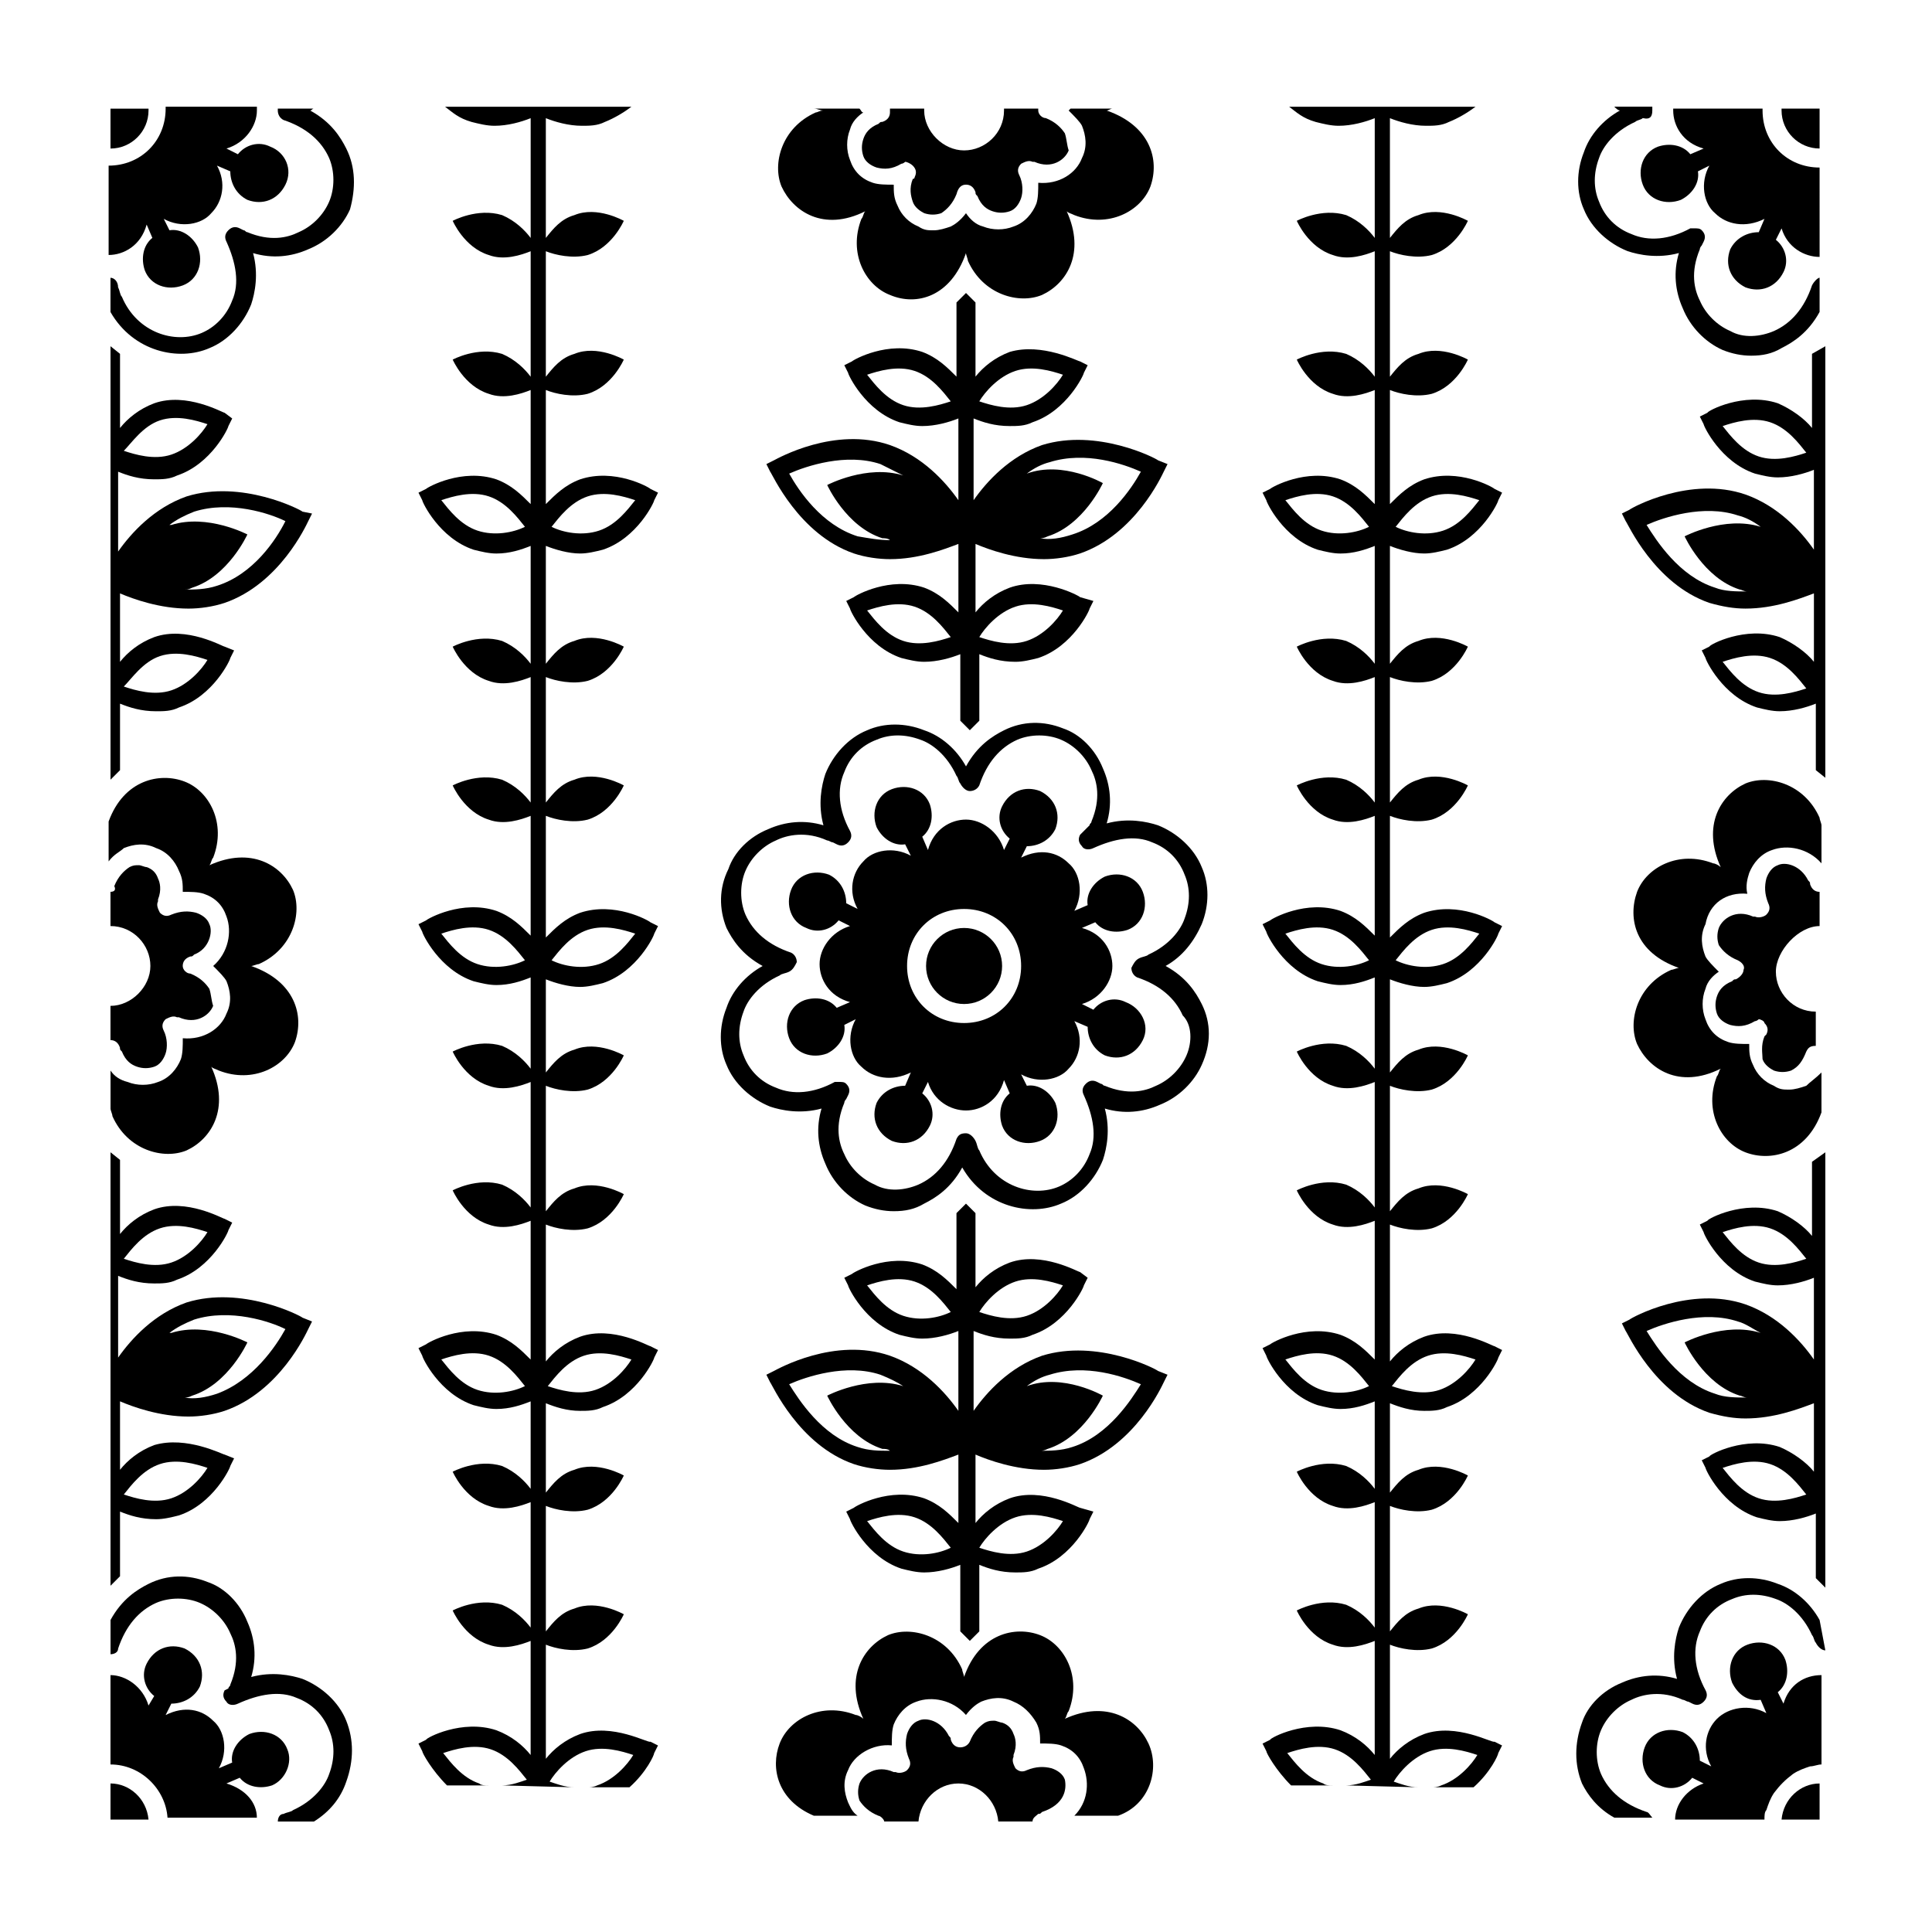 <?xml version="1.0" encoding="UTF-8"?>
<!-- Uploaded to: SVG Repo, www.svgrepo.com, Generator: SVG Repo Mixer Tools -->
<svg fill="#000000" width="800px" height="800px" version="1.1" viewBox="144 144 512 512" xmlns="http://www.w3.org/2000/svg">
 <g>
  <path d="m235.76 600.01c-2.016-5.039-6.551-9.07-11.586-11.082-3.023-1.008-8.062-2.016-13.602-0.504 1.512-5.039 1.008-10.078-1.008-14.609-2.016-5.039-6.047-9.07-10.578-10.578-5.039-2.016-10.578-2.016-15.617 0.504-3.023 1.512-7.055 4.031-10.078 9.574v9.07c1.008 0 2.016-0.504 2.016-1.512 2.016-6.047 5.543-10.078 10.078-12.09 3.527-1.512 8.062-1.512 11.586 0 3.527 1.512 6.551 4.535 8.062 8.062 1.512 3.023 2.519 7.559 0 13.602 0 0.504-0.504 0.504-0.504 1.008l-1.008 0.504c-0.504 1.008-0.504 2.016 0.504 3.023 0.504 1.008 2.016 1.008 3.023 0.504 5.543-2.519 11.082-3.527 15.617-1.512 4.031 1.512 7.055 4.535 8.566 8.566 1.512 3.527 1.512 7.559 0 11.586-1.008 3.023-4.031 7.055-9.574 9.574-0.504 0.504-1.512 0.504-2.519 1.008-1.008 0-1.512 1.008-1.512 2.016h9.574c4.031-2.519 7.055-6.047 8.566-10.578 2.008-5.559 2.008-11.098-0.008-16.137z"/>
  <path d="m220.14 607.57c-1.512-4.031-6.047-5.543-10.078-4.031-3.023 1.512-5.039 4.535-4.535 7.559l-3.527 1.512c2.519-4.535 1.512-10.078-1.512-12.594-3.023-3.023-7.559-4.031-12.594-1.512l1.512-3.023c3.023 0 6.047-1.512 7.559-4.535 1.512-4.031 0-8.062-4.031-10.078-4.031-1.512-8.062 0-10.078 4.031-1.512 3.023-0.504 6.551 2.016 8.566l-1.512 2.519c-1.512-5.039-6.047-8.062-10.078-8.062v23.68c8.062 0 14.609 6.551 15.113 14.105h23.68c0-4.031-3.023-7.559-8.062-9.07l3.527-1.512c2.016 2.519 5.543 3.023 8.566 2.016 3.531-1.508 5.547-6.043 4.035-9.57z"/>
  <path d="m183.36 626.21h-10.078l0.004-9.574c5.039 0 9.57 4.031 10.074 9.574z"/>
  <path d="m199.48 406.04c-1.008-1.512-2.519-3.023-5.039-4.031-1.008 0-2.016-1.008-2.016-2.016 0-1.008 0.504-2.016 2.016-2.519 0.504 0 0.504 0 1.008-0.504 4.031-1.512 5.039-6.047 4.031-8.062-0.504-1.512-2.016-2.519-3.527-3.023-2.016-0.504-4.031-0.504-6.551 0.504-1.008 0.504-2.016 0.504-3.023-0.504-0.504-1.008-1.008-2.016-0.504-3.023v-0.504c1.008-2.519 0.504-4.535 0-5.543-0.504-1.512-1.512-2.519-3.023-3.023-0.504 0-1.512-0.504-2.016-0.504-1.008 0-1.512 0-2.519 0.504-1.512 1.008-3.023 2.519-4.031 5.039 0.504 1.008 0 1.512-1.008 1.512v9.07c6.047 0 10.578 5.039 10.578 10.578 0 5.543-5.039 10.578-10.578 10.578v9.07c1.008 0 2.016 0.504 2.519 2.016 0 0.504 0 0.504 0.504 1.008 1.008 2.519 2.519 3.527 4.031 4.031 1.512 0.504 3.023 0.504 4.535 0 1.512-0.504 2.519-2.016 3.023-3.527s0.504-4.031-0.504-6.047c-0.504-1.008-0.504-2.016 0.504-3.023 1.008-0.504 2.016-1.008 3.023-0.504h0.504c4.535 2.016 8.062-0.504 9.07-3.023-0.504-1.504-0.504-3.016-1.008-4.527z"/>
  <path d="m210.57 400c0.504 0 1.512-0.504 2.016-0.504 9.07-4.031 11.586-13.602 9.07-19.648-3.023-6.551-11.082-11.586-22.168-6.551 0.504-0.504 0.504-1.512 1.008-2.016 3.527-9.07-1.008-17.633-7.559-20.152-6.551-2.519-16.121-0.504-20.152 10.578v10.578c1.512-2.016 3.023-2.519 4.031-3.527 2.519-1.008 5.543-1.512 8.566 0 3.023 1.008 5.039 3.527 6.047 6.047 1.008 2.016 1.008 3.527 1.008 5.543 2.016 0 4.031 0 5.543 0.504 3.023 1.008 5.039 3.023 6.047 6.047 1.512 4.031 0.504 9.574-3.527 13.098 1.512 1.512 3.023 3.023 3.527 4.031 1.008 2.519 1.512 5.543 0 8.566-1.512 4.031-6.047 7.055-11.586 6.551 0 2.016 0 4.031-0.504 5.543-1.008 2.519-3.023 5.039-6.047 6.047-2.519 1.008-5.543 1.008-8.062 0-2.016-0.504-3.527-1.512-4.535-3.023v10.578-0.504c0 0.504 0.504 1.512 0.504 2.016 4.031 9.07 13.602 11.586 19.648 9.07 6.551-3.023 11.586-11.082 6.551-22.168 0.504 0.504 1.008 0.504 2.016 1.008 9.07 3.527 17.633-1.008 20.152-7.559 2.512-7.055-0.008-16.125-11.594-20.152z"/>
  <path d="m235.76 183.36c-1.512-3.023-4.031-7.055-9.574-10.078 0.504 0 0.504-0.504 1.008-0.504h-9.574v0.504c0 1.008 0.504 2.016 1.512 2.519 6.047 2.016 10.078 5.543 12.09 10.078 1.512 3.527 1.512 8.062 0 11.586-1.512 3.527-4.535 6.551-8.062 8.062-3.023 1.512-7.559 2.519-13.602 0-0.504 0-0.504-0.504-1.008-0.504l-1.008-0.504c-1.008-0.504-2.016-0.504-3.023 0.504-1.008 1.008-1.008 2.016-0.504 3.023 2.519 5.543 3.527 11.082 1.512 15.617-1.512 4.031-4.535 7.055-8.062 8.566-7.055 3.023-17.129 0-21.16-9.574-0.504-0.504-0.504-1.512-1.008-2.519 0-1.512-1.008-2.519-2.016-2.519v9.07c6.047 10.578 18.137 13.098 26.199 9.574 5.039-2.016 9.07-6.551 11.082-11.586 1.008-3.023 2.016-8.062 0.504-13.602 5.039 1.512 10.078 1.008 14.609-1.008 5.039-2.016 9.07-6.047 11.082-10.578 1.523-5.547 1.523-11.09-0.996-16.129z"/>
  <path d="m215.61 182.86c-3.023-1.512-6.551-0.504-8.566 2.016l-3.023-1.512c5.039-1.512 8.062-6.047 8.062-10.078v-1.008h-24.184v0.504c0 8.566-6.551 15.113-15.113 15.113v23.68c4.031 0 8.566-2.519 10.078-8.062l1.512 3.527c-2.519 2.016-3.023 5.543-2.016 8.566 1.512 4.031 6.047 5.543 10.078 4.031 4.031-1.512 5.543-6.047 4.031-10.078-1.512-3.023-4.535-5.039-7.559-4.535l-1.512-3.023c4.535 2.519 10.078 1.512 12.594-1.512 3.023-3.023 4.031-8.062 1.512-12.594l3.527 1.512c0 3.023 1.512 6.047 4.535 7.559 4.031 1.512 8.062 0 10.078-4.031 2.008-4.027-0.008-8.562-4.035-10.074z"/>
  <path d="m183.36 173.29c0 5.543-4.535 10.078-10.078 10.078v-10.578h10.078z"/>
  <path d="m462.47 410.07c-1.512-3.023-4.031-7.055-9.574-10.078 4.535-2.519 7.559-6.551 9.574-11.082 2.016-5.039 2.016-10.578 0-15.113-2.016-5.039-6.551-9.07-11.586-11.082-3.023-1.008-8.062-2.016-13.602-0.504 1.512-5.039 1.008-10.078-1.008-14.609-2.016-5.039-6.047-9.07-10.578-10.578-5.039-2.016-10.578-2.016-15.617 0.504-3.023 1.512-7.055 4.031-10.078 9.574-2.519-4.535-6.551-8.062-11.082-9.574-5.039-2.016-10.578-2.016-15.113 0-5.039 2.016-9.07 6.551-11.082 11.586-1.008 3.023-2.016 8.062-0.504 13.602-5.039-1.512-10.078-1.008-14.609 1.008-5.039 2.016-9.07 6.047-10.578 10.578-2.519 5.039-2.519 10.578-0.504 15.617 1.512 3.023 4.031 7.055 9.574 10.078-4.535 2.519-8.062 6.551-9.574 11.082-2.016 5.039-2.016 10.578 0 15.113 2.016 5.039 6.551 9.07 11.586 11.082 3.023 1.008 8.062 2.016 13.602 0.504-1.512 5.039-1.008 10.078 1.008 14.609 2.016 5.039 6.047 9.07 10.578 11.082 2.519 1.008 5.039 1.512 7.559 1.512 3.023 0 5.543-0.504 8.062-2.016 3.023-1.512 7.055-4.031 10.078-9.574 6.047 10.578 18.137 13.098 26.199 9.574 5.039-2.016 9.07-6.551 11.082-11.586 1.008-3.023 2.016-8.062 0.504-13.602 5.039 1.512 10.078 1.008 14.609-1.008 5.039-2.016 9.07-6.047 11.082-10.578 2.508-5.539 2.508-11.082-0.008-16.121zm-4.031 13.602c-1.512 3.527-4.535 6.551-8.062 8.062-3.023 1.512-7.559 2.519-13.602 0-0.504 0-0.504-0.504-1.008-0.504l-1.008-0.504c-1.008-0.504-2.016-0.504-3.023 0.504-1.008 1.008-1.008 2.016-0.504 3.023 2.519 5.543 3.527 11.082 1.512 15.617-1.512 4.031-4.535 7.055-8.062 8.566-7.055 3.023-17.129 0-21.16-9.574-0.504-0.504-0.504-1.512-1.008-2.519-0.504-1.008-1.512-2.016-2.519-2.016-1.512 0-2.016 0.504-2.519 1.512-2.016 6.047-5.543 10.078-10.078 12.09-3.527 1.512-8.062 2.016-11.586 0-3.527-1.512-6.551-4.535-8.062-8.062-1.512-3.023-2.519-7.559 0-13.602 0-0.504 0.504-1.008 0.504-1.008l0.504-1.008c0.504-1.008 0.504-2.016-0.504-3.023-0.504-0.504-1.008-0.504-2.016-0.504h-1.008c-5.543 3.023-11.082 3.527-15.617 1.512-4.031-1.512-7.055-4.535-8.566-8.566-1.512-3.527-1.512-7.559 0-11.586 1.008-3.023 4.031-7.055 9.574-9.574 0.504-0.504 1.512-0.504 2.519-1.008s1.512-1.512 2.016-2.519c0-1.008-0.504-2.016-1.512-2.519-6.047-2.016-10.078-5.543-12.09-10.078-1.512-3.527-1.512-8.062 0-11.586 1.512-3.527 4.535-6.551 8.062-8.062 3.023-1.512 8.062-2.519 13.602 0 0.504 0 1.008 0.504 1.512 0.504l1.008 0.504c1.008 0.504 2.016 0.504 3.023-0.504 1.008-1.008 1.008-2.016 0.504-3.023-3.023-5.543-3.527-11.082-1.512-15.617 1.512-4.031 4.535-7.055 8.566-8.566 3.527-1.512 7.559-1.512 11.586 0 3.023 1.008 7.055 4.031 9.574 9.574 0.504 0.504 0.504 1.512 1.008 2.016 0.504 1.008 1.512 2.016 2.519 2.016 1.008 0 2.016-0.504 2.519-1.512 2.016-6.047 5.543-10.078 10.078-12.09 3.527-1.512 8.062-1.512 11.586 0 3.527 1.512 6.551 4.535 8.062 8.062 1.512 3.023 2.519 7.559 0 13.602 0 0.504-0.504 0.504-0.504 1.008l-2.519 2.519c-0.504 1.008-0.504 2.016 0.504 3.023 0.504 1.008 2.016 1.008 3.023 0.504 5.543-2.519 11.082-3.527 15.617-1.512 4.031 1.512 7.055 4.535 8.566 8.566 1.512 3.527 1.512 7.559 0 11.586-1.008 3.023-4.031 7.055-9.574 9.574-0.504 0.504-1.512 0.504-2.519 1.008-1.008 0.504-1.512 1.512-2.016 2.519 0 1.008 0.504 2.016 1.512 2.519 6.047 2.016 10.078 5.543 12.09 10.078 2.519 2.519 2.519 7.055 1.008 10.578z"/>
  <path d="m442.32 409.57c-3.023-1.512-6.551-0.504-8.566 2.016l-3.023-1.512c5.039-1.512 8.062-6.047 8.062-10.078s-2.519-8.566-8.062-10.078l3.527-1.512c2.016 2.519 5.543 3.023 8.566 2.016 4.031-1.512 5.543-6.047 4.031-10.078s-6.047-5.543-10.078-4.031c-3.023 1.512-5.039 4.535-4.535 7.559l-3.527 1.512c2.519-4.535 1.512-10.078-1.512-12.594-3.023-3.023-7.559-4.031-12.594-1.512l1.512-3.023c3.023 0 6.047-1.512 7.559-4.535 1.512-4.031 0-8.062-4.031-10.078-4.031-1.512-8.062 0-10.078 4.031-1.512 3.023-0.504 6.551 2.016 8.566l-1.512 3.023c-1.512-5.039-6.047-8.062-10.078-8.062s-8.566 2.519-10.078 8.062l-1.512-3.527c2.519-2.016 3.023-5.543 2.016-8.566-1.512-4.031-6.047-5.543-10.078-4.031s-5.543 6.047-4.031 10.078c1.512 3.023 4.535 5.039 7.559 4.535l1.512 3.023c-4.535-2.519-10.078-1.512-12.594 1.512-3.023 3.023-4.031 8.062-1.512 12.594l-3.023-1.512c0-3.023-1.512-6.047-4.535-7.559-4.031-1.512-8.566 0-10.078 4.031s0 8.566 4.031 10.078c3.023 1.512 6.551 0.504 8.566-2.016l3.023 1.512c-5.039 1.512-8.062 6.047-8.062 10.078s2.519 8.566 8.062 10.078l-3.527 1.512c-2.016-2.519-5.543-3.023-8.566-2.016-4.031 1.512-5.543 6.047-4.031 10.078s6.047 5.543 10.078 4.031c3.023-1.512 5.039-4.535 4.535-7.559l3.023-1.512c-2.519 4.535-1.512 10.078 1.512 12.594 3.023 3.023 8.062 4.031 13.098 1.512l-1.512 3.527c-3.023 0-6.047 1.512-7.559 4.535-1.512 4.031 0 8.062 4.031 10.078 4.031 1.512 8.062 0 10.078-4.031 1.512-3.023 0.504-6.551-2.016-8.566l1.512-3.023c1.512 5.039 6.047 7.559 10.078 7.559s8.566-2.519 10.078-8.062l1.512 3.527c-2.519 2.016-3.023 5.543-2.016 8.566 1.512 4.031 6.047 5.543 10.078 4.031 4.031-1.512 5.543-6.047 4.031-10.078-1.512-3.023-4.535-5.039-7.559-4.535l-1.512-3.023c4.535 2.519 10.078 1.512 12.594-1.512 3.023-3.023 4.031-8.062 1.512-12.594l3.527 1.512c0 3.023 1.512 6.047 4.535 7.559 4.031 1.512 8.062 0 10.078-4.031 2.012-4.031-0.508-8.566-4.535-10.078zm-42.824 5.543c-8.566 0-15.113-6.551-15.113-15.113 0-8.566 6.551-15.113 15.113-15.113 8.566 0 15.113 6.551 15.113 15.113s-6.551 15.113-15.113 15.113z"/>
  <path d="m409.57 400c0 5.562-4.512 10.074-10.074 10.074-5.566 0-10.078-4.512-10.078-10.074 0-5.566 4.512-10.078 10.078-10.078 5.562 0 10.074 4.512 10.074 10.078"/>
  <path d="m426.2 615.63c-0.504-1.512-2.016-2.519-3.527-3.023-2.016-0.504-4.031-0.504-6.551 0.504-1.008 0.504-2.016 0.504-3.023-0.504-0.504-1.008-1.008-2.016-0.504-3.023v-0.504c1.008-2.519 0.504-4.535 0-5.543-0.504-1.512-1.512-2.519-3.023-3.023-0.504 0-1.512-0.504-2.016-0.504-1.008 0-1.512 0-2.519 0.504-1.512 1.008-3.023 2.519-4.031 5.039-0.504 1.008-1.512 1.512-2.519 1.512-1.008 0-2.016-0.504-2.519-2.016 0-0.504 0-0.504-0.504-1.008-2.016-4.031-6.047-5.039-8.062-4.031-1.512 0.504-2.519 2.016-3.023 3.527-0.504 2.016-0.504 4.031 0.504 6.551 0.504 1.008 0.504 2.016-0.504 3.023-0.504 0.504-2.016 1.008-3.023 0.504h-0.504c-4.535-2.016-8.062 0.504-9.07 3.023-0.504 1.512-0.504 3.023 0 4.535 1.008 1.512 2.519 3.023 5.039 4.031 0.504 0 1.512 1.008 1.512 1.512h9.07c0.504-5.543 5.039-10.078 10.578-10.078 5.543 0 10.078 4.535 10.578 10.078h9.07c0-1.008 1.008-1.512 1.512-2.016 0.504 0 0.504 0 1.008-0.504 6.055-2.016 6.559-6.047 6.055-8.566z"/>
  <path d="m448.36 606.05c-3.023-6.551-11.082-11.586-22.168-6.551 0.504-0.504 0.504-1.512 1.008-2.016 3.527-9.07-1.008-17.633-7.559-20.152-6.551-2.519-16.121-0.504-20.152 11.082 0-0.504-0.504-1.512-0.504-2.016-4.031-9.07-13.602-11.586-19.648-9.07-6.551 3.023-11.586 11.082-6.551 22.168-0.504-0.504-1.512-1.008-2.016-1.008-9.07-3.527-17.633 1.008-20.152 7.559-2.519 6.551-0.504 15.113 9.07 19.145h11.586c-1.512-1.008-2.016-2.519-2.519-3.527-1.008-2.519-1.512-5.543 0-8.566 1.512-4.031 6.551-7.055 11.586-6.551 0-2.016 0-4.031 0.504-5.543 1.008-2.519 3.023-5.039 6.047-6.047 4.031-1.512 9.574-0.504 13.098 3.527 1.512-2.016 3.023-3.023 4.031-3.527 2.519-1.008 5.543-1.512 8.566 0 2.519 1.008 4.535 3.023 6.047 5.543 1.008 2.016 1.008 3.527 1.008 5.543 2.016 0 4.031 0 5.543 0.504 3.023 1.008 5.039 3.023 6.047 6.047 1.512 4.031 1.008 9.07-2.519 12.594h11.586c8.566-3.012 11.086-12.586 8.062-19.137z"/>
  <path d="m426.2 179.33c-1.008-1.512-2.519-3.023-5.039-4.031-1.008 0-2.016-1.008-2.016-2.016v-0.504h-9.07v0.504c0 6.047-5.039 10.578-10.578 10.578-5.543 0-10.578-5.039-10.578-10.578v-0.504h-9.07v1.008c0 1.008-0.504 2.016-2.016 2.519-0.504 0-0.504 0-1.008 0.504-2.519 1.008-3.527 2.519-4.031 4.031-0.504 1.512-0.504 3.023 0 4.535 0.504 1.512 2.016 2.519 3.527 3.023 2.016 0.504 4.031 0.504 6.551-1.008 0.504 0 1.008-0.504 1.008-0.504 0.504 0 1.512 0.504 2.016 1.008 1.008 1.008 1.008 2.016 0.504 3.023 0 0 0 0.504-0.504 0.504-1.008 2.519-0.504 4.535 0 6.047s2.016 2.519 3.023 3.023c1.512 0.504 3.023 0.504 4.535 0 1.512-1.008 3.023-2.519 4.031-5.039 0.504-2.016 1.512-2.519 2.519-2.519s2.016 0.504 2.519 2.016c0 0.504 0 0.504 0.504 1.008 1.008 2.519 2.519 3.527 4.031 4.031 1.512 0.504 3.023 0.504 4.535 0 1.512-0.504 2.519-2.016 3.023-3.527 0.504-1.512 0.504-4.031-0.504-6.047-0.504-1.008-0.504-2.016 0.504-3.023 1.008-0.504 2.016-1.008 3.023-0.504h0.504c4.535 2.016 8.062-0.504 9.07-3.023-0.512-1.512-0.512-3.023-1.016-4.535z"/>
  <path d="m437.28 173.29c0.504 0 1.008-0.504 1.512-0.504h-11.082l-0.504 0.504c1.512 1.512 3.023 3.023 3.527 4.031 1.008 2.519 1.512 5.543 0 8.566-1.512 4.031-6.047 7.055-11.586 6.551 0 2.016 0 4.031-0.504 5.543-1.008 2.519-3.023 5.039-6.047 6.047-2.519 1.008-5.543 1.008-8.062 0-2.016-0.504-3.527-2.016-4.535-3.527-1.512 2.016-3.023 3.023-4.031 3.527-1.512 0.504-3.023 1.008-4.535 1.008-1.512 0-2.519 0-4.031-1.008-2.519-1.008-4.535-3.023-5.543-5.543-1.008-2.016-1.008-3.527-1.008-5.543-2.016 0-4.031 0-5.543-0.504-3.023-1.008-5.039-3.023-6.047-6.047-1.008-2.519-1.008-5.543 0-8.062 0.504-2.016 2.016-3.527 3.527-4.535-0.504 0-0.504-0.504-1.008-1.008h-12.09c1.008 0 1.512 0.504 2.519 0.504-1.008 0-1.512 0.504-2.016 0.504-9.07 4.031-11.586 13.602-9.07 19.648 3.023 6.551 11.082 12.09 22.168 6.551-0.504 0.504-0.504 1.512-1.008 2.016-3.527 9.07 1.008 17.633 7.559 20.152 7.055 3.023 16.121 0.504 20.152-11.082 0 0.504 0.504 1.512 0.504 2.016 4.031 9.07 13.602 11.586 19.648 9.07 6.551-3.023 11.586-11.082 6.551-22.168 0.504 0.504 1.008 0.504 2.016 1.008 9.07 3.527 17.633-1.008 20.152-7.559 2.519-7.059 0-16.125-11.586-20.156z"/>
  <path d="m450.88 507.31c-0.504-0.504-16.121-8.566-30.73-4.031-8.566 3.023-14.609 9.574-18.137 14.609v-21.16c2.519 1.008 5.543 2.016 9.574 2.016 2.016 0 4.031 0 6.047-1.008 9.07-3.023 13.602-12.594 13.602-13.098l1.008-2.016-2.016-1.512c-0.504 0-10.078-5.543-18.641-2.519-4.031 1.512-7.055 4.031-9.07 6.551l-0.004-19.648-2.519-2.519-2.519 2.519v20.152c-2.519-2.519-5.039-5.039-9.07-6.551-9.07-3.023-18.137 2.016-18.641 2.519l-2.016 1.008 1.008 2.016c0 0.504 4.535 10.078 13.602 13.098 2.016 0.504 4.031 1.008 6.047 1.008 3.527 0 7.055-1.008 9.574-2.016v21.16c-3.527-5.039-9.574-11.586-18.137-14.609-14.609-5.039-29.727 3.527-30.73 4.031l-2.016 1.008 1.008 2.016c0.504 0.504 7.559 16.625 22.168 21.664 3.023 1.008 6.551 1.512 9.574 1.512 7.559 0 14.105-2.519 18.137-4.031v18.137c-2.519-2.519-5.039-5.039-9.07-6.551-9.07-3.023-18.137 2.016-18.641 2.519l-2.016 1.008 1.008 2.016c0 0.504 4.535 10.078 13.602 13.098 2.016 0.504 4.031 1.008 6.047 1.008 3.527 0 7.055-1.008 9.574-2.016v17.633l2.519 2.519 2.519-2.519v-17.633c2.519 1.008 5.543 2.016 9.574 2.016 2.016 0 4.031 0 6.047-1.008 9.07-3.023 13.602-12.594 13.602-13.098l1.008-2.016-3.527-1.008c-0.504 0-10.078-5.543-18.641-2.519-4.031 1.512-7.055 4.031-9.07 6.551v-18.137c3.527 1.512 10.578 4.031 18.137 4.031 3.023 0 6.551-0.504 9.574-1.512 14.609-5.039 21.664-20.656 22.168-21.664l1.008-2.016zm-37.785-23.676c4.535-1.512 9.574 0 12.594 1.008-1.512 2.519-5.039 6.551-9.574 8.062-4.535 1.512-9.574 0-12.594-1.008 1.512-2.523 5.039-6.555 9.574-8.062zm-29.727 9.066c-4.535-1.512-7.559-5.543-9.574-8.062 3.023-1.008 8.062-2.519 12.594-1.008 4.535 1.512 7.559 5.543 9.574 8.062-3.019 1.512-8.059 2.519-12.594 1.008zm0 18.641c-9.574-3.023-20.152 2.519-20.152 2.519s5.039 11.082 14.609 14.105c0.504 0 1.512 0 2.016 0.504-3.023 0-5.543 0-8.566-1.008-9.574-3.023-15.617-12.594-18.137-16.625 4.535-2.016 15.113-5.543 24.184-2.519 2.523 1.008 4.539 2.016 6.047 3.023 0.504 0 0 0 0 0zm0 43.832c-4.535-1.512-7.559-5.543-9.574-8.062 3.023-1.008 8.062-2.519 12.594-1.008 4.535 1.512 7.559 5.543 9.574 8.062-3.019 1.512-8.059 2.519-12.594 1.008zm29.727-9.07c4.535-1.512 9.574 0 12.594 1.008-1.512 2.519-5.039 6.551-9.574 8.062-4.535 1.512-9.574 0-12.594-1.008 1.512-2.519 5.039-6.551 9.574-8.062zm15.113-18.641c-3.023 1.008-6.047 1.008-8.566 1.008 0.504 0 1.008 0 2.016-0.504 9.574-3.023 14.609-14.105 14.609-14.105s-10.578-6.047-20.152-2.519c2.016-1.512 4.031-2.519 6.047-3.023 9.574-3.023 19.648 0.504 24.184 2.519-2.519 4.031-8.562 13.605-18.137 16.625z"/>
  <path d="m297.73 603.54c-4.031 1.512-7.055 4.031-9.07 6.551v-30.23c2.519 1.008 7.055 2.016 11.082 1.008 6.551-2.016 9.574-9.07 9.574-9.07s-7.055-4.031-13.098-1.512c-3.527 1.008-5.543 3.527-7.559 6.047v-33.25c2.519 1.008 7.055 2.016 11.082 1.008 6.551-2.016 9.574-9.07 9.574-9.07s-7.055-4.031-13.098-1.512c-3.527 1.008-5.543 3.527-7.559 6.047v-23.68c2.519 1.008 5.543 2.016 9.07 2.016 2.016 0 4.031 0 6.047-1.008 9.07-3.023 13.602-12.594 13.602-13.098l1.008-2.016-2.016-1.008c-0.504 0-10.078-5.543-18.641-2.519-4.031 1.512-7.055 4.031-9.07 6.551v-36.273c2.519 1.008 7.055 2.016 11.082 1.008 6.551-2.016 9.574-9.07 9.574-9.07s-7.055-4.031-13.098-1.512c-3.527 1.008-5.543 3.527-7.559 6.047v-33.25c2.519 1.008 7.055 2.016 11.082 1.008 6.551-2.016 9.574-9.07 9.574-9.07s-7.055-4.031-13.098-1.512c-3.527 1.008-5.543 3.527-7.559 6.047v-24.688c2.519 1.008 6.047 2.016 9.07 2.016 2.016 0 4.031-0.504 6.047-1.008 9.07-3.023 13.602-12.594 13.602-13.098l1.008-2.016-2.016-1.008c-0.504-0.504-9.574-5.543-18.641-2.519-4.031 1.512-6.551 4.031-9.07 6.551v1.008-33.25c2.519 1.008 7.055 2.016 11.082 1.008 6.551-2.016 9.574-9.07 9.574-9.07s-7.055-4.031-13.098-1.512c-3.527 1.008-5.543 3.527-7.559 6.047v-33.25c2.519 1.008 7.055 2.016 11.082 1.008 6.551-2.016 9.574-9.07 9.574-9.07s-7.055-4.031-13.098-1.512c-3.527 1.008-5.543 3.527-7.559 6.047v-31.234c2.519 1.008 6.047 2.016 9.07 2.016 2.016 0 4.031-0.504 6.047-1.008 9.07-3.023 13.602-12.594 13.602-13.098l1.008-2.016-2.016-1.008c-0.504-0.504-9.574-5.543-18.641-2.519-4.031 1.512-6.551 4.031-9.07 6.551v1.008-31.234c2.519 1.008 7.055 2.016 11.082 1.008 6.551-2.016 9.574-9.07 9.574-9.07s-7.055-4.031-13.098-1.512c-3.527 1.008-5.543 3.527-7.559 6.047v-33.25c2.519 1.008 7.055 2.016 11.082 1.008 6.551-2.016 9.574-9.07 9.574-9.07s-7.055-4.031-13.098-1.512c-3.527 1.008-5.543 3.527-7.559 6.047v-31.738c2.519 1.008 6.047 2.016 9.574 2.016 2.016 0 4.031 0 6.047-1.008 2.519-1.008 5.039-2.519 7.055-4.031h-49.375c2.016 1.512 3.527 3.023 7.055 4.031 2.016 0.504 4.031 1.008 6.047 1.008 3.527 0 7.055-1.008 9.574-2.016v31.738c-1.512-2.016-4.031-4.535-7.559-6.047-6.551-2.016-13.098 1.512-13.098 1.512s3.023 7.055 9.574 9.07c4.031 1.512 8.566 0 11.082-1.008v33.25c-1.512-2.016-4.031-4.535-7.559-6.047-6.551-2.016-13.098 1.512-13.098 1.512s3.023 7.055 9.574 9.07c4.031 1.512 8.566 0 11.082-1.008v30.23c-2.519-2.519-5.039-5.039-9.07-6.551-9.07-3.023-18.137 2.016-18.641 2.519l-2.016 1.008 1.008 2.016c0 0.504 4.535 10.078 13.602 13.098 2.016 0.504 4.031 1.008 6.047 1.008 3.527 0 6.551-1.008 9.07-2.016v31.234c-1.512-2.016-4.031-4.535-7.559-6.047-6.551-2.016-13.098 1.512-13.098 1.512s3.023 7.055 9.574 9.07c4.031 1.512 8.566 0 11.082-1.008v33.25c-1.512-2.016-4.031-4.535-7.559-6.047-6.551-2.016-13.098 1.512-13.098 1.512s3.023 7.055 9.574 9.07c4.031 1.512 8.566 0 11.082-1.008v31.738c-2.519-2.519-5.039-5.039-9.07-6.551-9.07-3.023-18.137 2.016-18.641 2.519l-2.016 1.008 1.008 2.016c0 0.504 4.535 10.078 13.602 13.098 2.016 0.504 4.031 1.008 6.047 1.008 3.527 0 6.551-1.008 9.07-2.016v24.184c-1.512-2.016-4.031-4.535-7.559-6.047-6.551-2.016-13.098 1.512-13.098 1.512s3.023 7.055 9.574 9.07c4.031 1.512 8.566 0 11.082-1.008v33.25c-1.512-2.016-4.031-4.535-7.559-6.047-6.551-2.016-13.098 1.512-13.098 1.512s3.023 7.055 9.574 9.07c4.031 1.512 8.566 0 11.082-1.008v36.777c-2.519-2.519-5.039-5.039-9.07-6.551-9.07-3.023-18.137 2.016-18.641 2.519l-2.016 1.008 1.008 2.016c0 0.504 4.535 10.078 13.602 13.098 2.016 0.504 4.031 1.008 6.047 1.008 3.527 0 6.551-1.008 9.07-2.016v23.176c-1.512-2.016-4.031-4.535-7.559-6.047-6.551-2.016-13.098 1.512-13.098 1.512s3.023 7.055 9.574 9.07c4.031 1.512 8.566 0 11.082-1.008v33.25c-1.512-2.016-4.031-4.535-7.559-6.047-6.551-2.016-13.098 1.512-13.098 1.512s3.023 7.055 9.574 9.07c4.031 1.512 8.566 0 11.082-1.008v30.23c-2.016-2.519-5.039-5.039-9.07-6.551-9.07-3.023-18.641 2.016-18.641 2.519l-2.016 1.008 1.008 2.016c0 0.504 2.519 5.039 6.551 9.07h11.082c-1.008 0-2.016 0-2.519-0.504-4.535-1.512-7.559-5.543-9.574-8.062 3.023-1.008 8.062-2.519 12.594-1.008 4.535 1.512 7.559 5.543 9.574 8.062-1.512 0.504-4.031 1.512-6.551 1.512l19.145 0.504c-2.519 0-5.039-1.008-6.551-1.512 1.512-2.519 5.039-6.551 9.574-8.062 4.535-1.512 9.574 0 12.594 1.008-1.512 2.519-5.039 6.551-9.574 8.062-1.008 0.504-2.016 0.504-2.519 0.504h11.082c4.535-4.031 6.551-8.566 6.551-9.07l1.008-2.016-2.016-1.008c-0.5 0.496-10.074-5.043-18.637-2.019zm1.008-100.26c4.535-1.512 9.574 0 12.594 1.008-1.512 2.519-5.039 6.551-9.574 8.062-4.535 1.512-9.574 0-12.594-1.008 2.016-2.523 5.039-6.555 9.574-8.062zm1.008-112.86c4.535-1.512 9.574 0 12.594 1.008-2.016 2.519-5.039 6.551-9.574 8.062-4.535 1.512-9.574 0.504-12.594-1.008 2.016-2.519 5.039-6.551 9.574-8.062zm0-114.87c4.535-1.512 9.574 0 12.594 1.008-2.016 2.519-5.039 6.551-9.574 8.062-4.535 1.512-9.574 0.504-12.594-1.008 2.016-2.523 5.039-6.551 9.574-8.062zm-29.223 9.066c-4.535-1.512-7.559-5.543-9.574-8.062 3.023-1.008 8.062-2.519 12.594-1.008 4.535 1.512 7.559 5.543 9.574 8.062-3.019 1.512-8.059 2.519-12.594 1.008zm0 114.87c-4.535-1.512-7.559-5.543-9.574-8.062 3.023-1.008 8.062-2.519 12.594-1.008 4.535 1.512 7.559 5.543 9.574 8.062-3.019 1.512-8.059 2.519-12.594 1.008zm0 112.85c-4.535-1.512-7.559-5.543-9.574-8.062 3.023-1.008 8.062-2.519 12.594-1.008 4.535 1.512 7.559 5.543 9.574 8.062-3.019 1.512-8.059 2.519-12.594 1.008z"/>
  <path d="m521.42 603.54c-4.031 1.512-7.055 4.031-9.07 6.551v-30.23c2.519 1.008 7.055 2.016 11.082 1.008 6.551-2.016 9.574-9.07 9.574-9.07s-7.055-4.031-13.098-1.512c-3.527 1.008-5.543 3.527-7.559 6.047v-33.25c2.519 1.008 7.055 2.016 11.082 1.008 6.551-2.016 9.574-9.07 9.574-9.07s-7.055-4.031-13.098-1.512c-3.527 1.008-5.543 3.527-7.559 6.047v-23.68c2.519 1.008 5.543 2.016 9.07 2.016 2.016 0 4.031 0 6.047-1.008 9.07-3.023 13.602-12.594 13.602-13.098l1.008-2.016-2.016-1.008c-0.504 0-10.078-5.543-18.641-2.519-4.031 1.512-7.055 4.031-9.07 6.551v-36.273c2.519 1.008 7.055 2.016 11.082 1.008 6.551-2.016 9.574-9.07 9.574-9.07s-7.055-4.031-13.098-1.512c-3.527 1.008-5.543 3.527-7.559 6.047v-33.25c2.519 1.008 7.055 2.016 11.082 1.008 6.551-2.016 9.574-9.07 9.574-9.07s-7.055-4.031-13.098-1.512c-3.527 1.008-5.543 3.527-7.559 6.047v-24.688c2.519 1.008 6.047 2.016 9.07 2.016 2.016 0 4.031-0.504 6.047-1.008 9.07-3.023 13.602-12.594 13.602-13.098l1.008-2.016-2.016-1.008c-0.504-0.504-9.574-5.543-18.641-2.519-4.031 1.512-6.551 4.031-9.07 6.551v1.008-33.25c2.519 1.008 7.055 2.016 11.082 1.008 6.551-2.016 9.574-9.07 9.574-9.07s-7.055-4.031-13.098-1.512c-3.527 1.008-5.543 3.527-7.559 6.047v-33.25c2.519 1.008 7.055 2.016 11.082 1.008 6.551-2.016 9.574-9.07 9.574-9.07s-7.055-4.031-13.098-1.512c-3.527 1.008-5.543 3.527-7.559 6.047v-31.234c2.519 1.008 6.047 2.016 9.07 2.016 2.016 0 4.031-0.504 6.047-1.008 9.07-3.023 13.602-12.594 13.602-13.098l1.008-2.016-2.016-1.008c-0.504-0.504-9.574-5.543-18.641-2.519-4.031 1.512-6.551 4.031-9.07 6.551v1.008-31.234c2.519 1.008 7.055 2.016 11.082 1.008 6.551-2.016 9.574-9.07 9.574-9.07s-7.055-4.031-13.098-1.512c-3.527 1.008-5.543 3.527-7.559 6.047v-33.25c2.519 1.008 7.055 2.016 11.082 1.008 6.551-2.016 9.574-9.07 9.574-9.07s-7.055-4.031-13.098-1.512c-3.527 1.008-5.543 3.527-7.559 6.047v-31.738c2.519 1.008 6.047 2.016 9.574 2.016 2.016 0 4.031 0 6.047-1.008 2.519-1.008 5.039-2.519 7.055-4.031h-49.375c2.016 1.512 3.527 3.023 7.055 4.031 2.016 0.504 4.031 1.008 6.047 1.008 3.527 0 7.055-1.008 9.574-2.016v31.738c-1.512-2.016-4.031-4.535-7.559-6.047-6.551-2.016-13.098 1.512-13.098 1.512s3.023 7.055 9.574 9.07c4.031 1.512 8.566 0 11.082-1.008v33.25c-1.512-2.016-4.031-4.535-7.559-6.047-6.551-2.016-13.098 1.512-13.098 1.512s3.023 7.055 9.574 9.07c4.031 1.512 8.566 0 11.082-1.008v30.23c-2.519-2.519-5.039-5.039-9.07-6.551-9.07-3.023-18.137 2.016-18.641 2.519l-2.016 1.008 1.008 2.016c0 0.504 4.535 10.078 13.602 13.098 2.016 0.504 4.031 1.008 6.047 1.008 3.527 0 6.551-1.008 9.07-2.016v31.234c-1.512-2.016-4.031-4.535-7.559-6.047-6.551-2.016-13.098 1.512-13.098 1.512s3.023 7.055 9.574 9.07c4.031 1.512 8.566 0 11.082-1.008v33.25c-1.512-2.016-4.031-4.535-7.559-6.047-6.551-2.016-13.098 1.512-13.098 1.512s3.023 7.055 9.574 9.07c4.031 1.512 8.566 0 11.082-1.008v31.738c-2.519-2.519-5.039-5.039-9.07-6.551-9.07-3.023-18.137 2.016-18.641 2.519l-2.016 1.008 1.008 2.016c0 0.504 4.535 10.078 13.602 13.098 2.016 0.504 4.031 1.008 6.047 1.008 3.527 0 6.551-1.008 9.07-2.016v24.184c-1.512-2.016-4.031-4.535-7.559-6.047-6.551-2.016-13.098 1.512-13.098 1.512s3.023 7.055 9.574 9.07c4.031 1.512 8.566 0 11.082-1.008v33.25c-1.512-2.016-4.031-4.535-7.559-6.047-6.551-2.016-13.098 1.512-13.098 1.512s3.023 7.055 9.574 9.07c4.031 1.512 8.566 0 11.082-1.008v36.777c-2.519-2.519-5.039-5.039-9.07-6.551-9.07-3.023-18.137 2.016-18.641 2.519l-2.016 1.008 1.008 2.016c0 0.504 4.535 10.078 13.602 13.098 2.016 0.504 4.031 1.008 6.047 1.008 3.527 0 6.551-1.008 9.07-2.016v23.176c-1.512-2.016-4.031-4.535-7.559-6.047-6.551-2.016-13.098 1.512-13.098 1.512s3.023 7.055 9.574 9.07c4.031 1.512 8.566 0 11.082-1.008v33.25c-1.512-2.016-4.031-4.535-7.559-6.047-6.551-2.016-13.098 1.512-13.098 1.512s3.023 7.055 9.574 9.07c4.031 1.512 8.566 0 11.082-1.008v30.23c-2.016-2.519-5.039-5.039-9.07-6.551-9.07-3.023-18.641 2.016-18.641 2.519l-2.016 1.008 1.008 2.016c0 0.504 2.519 5.039 6.551 9.07h11.082c-1.008 0-2.016 0-2.519-0.504-4.535-1.512-7.559-5.543-9.574-8.062 3.023-1.008 8.062-2.519 12.594-1.008 4.535 1.512 7.559 5.543 9.574 8.062-1.512 0.504-4.031 1.512-6.551 1.512l19.145 0.504c-2.519 0-5.039-1.008-6.551-1.512 1.512-2.519 5.039-6.551 9.574-8.062 4.535-1.512 9.574 0 12.594 1.008-1.512 2.519-5.039 6.551-9.574 8.062-1.008 0.504-2.016 0.504-2.519 0.504h11.082c4.535-4.031 6.551-8.566 6.551-9.07l1.008-2.016-2.016-1.008c-0.5 0.496-10.074-5.043-18.637-2.019zm1.008-100.26c4.535-1.512 9.574 0 12.594 1.008-1.512 2.519-5.039 6.551-9.574 8.062-4.535 1.512-9.574 0-12.594-1.008 2.016-2.523 5.039-6.555 9.574-8.062zm1.008-112.86c4.535-1.512 9.574 0 12.594 1.008-2.016 2.519-5.039 6.551-9.574 8.062-4.535 1.512-9.574 0.504-12.594-1.008 2.016-2.519 5.039-6.551 9.574-8.062zm0-114.87c4.535-1.512 9.574 0 12.594 1.008-2.016 2.519-5.039 6.551-9.574 8.062-4.535 1.512-9.574 0.504-12.594-1.008 2.016-2.523 5.039-6.551 9.574-8.062zm-29.223 9.066c-4.535-1.512-7.559-5.543-9.574-8.062 3.023-1.008 8.062-2.519 12.594-1.008 4.535 1.512 7.559 5.543 9.574 8.062-3.019 1.512-8.059 2.519-12.594 1.008zm0 114.87c-4.535-1.512-7.559-5.543-9.574-8.062 3.023-1.008 8.062-2.519 12.594-1.008 4.535 1.512 7.559 5.543 9.574 8.062-3.019 1.512-8.059 2.519-12.594 1.008zm0 112.85c-4.535-1.512-7.559-5.543-9.574-8.062 3.023-1.008 8.062-2.519 12.594-1.008 4.535 1.512 7.559 5.543 9.574 8.062-3.019 1.512-8.059 2.519-12.594 1.008z"/>
  <path d="m450.88 265.98c-0.504-0.504-16.121-8.566-30.73-4.031-8.566 3.023-14.609 9.574-18.137 14.609v-21.664c2.519 1.008 5.543 2.016 9.574 2.016 2.016 0 4.031 0 6.047-1.008 9.07-3.023 13.602-12.594 13.602-13.098l1.008-2.016-2.016-1.008c-0.504 0-10.078-5.039-18.641-2.519-4.031 1.512-7.055 4.031-9.07 6.551v-19.648l-2.519-2.519-2.519 2.519v19.648c-2.519-2.519-5.039-5.039-9.07-6.551-9.07-3.023-18.137 2.016-18.641 2.519l-2.016 1.008 1.008 2.016c0 0.504 4.535 10.078 13.602 13.098 2.016 0.504 4.031 1.008 6.047 1.008 3.527 0 7.055-1.008 9.574-2.016v21.664c-3.527-5.039-9.574-11.586-18.137-14.609-14.609-5.039-29.727 3.527-30.73 4.031l-2.016 1.008 1.008 2.016c0.504 0.504 7.559 16.625 22.168 21.664 3.023 1.008 6.551 1.512 9.574 1.512 7.559 0 14.105-2.519 18.137-4.031v18.137c-2.519-2.519-5.039-5.039-9.07-6.551-9.07-3.023-18.137 2.016-18.641 2.519l-2.016 1.008 1.008 2.016c0 0.504 4.535 10.078 13.602 13.098 2.016 0.504 4.031 1.008 6.047 1.008 3.527 0 7.055-1.008 9.574-2.016v17.633l2.519 2.519 2.519-2.519v-17.633c2.519 1.008 5.543 2.016 9.574 2.016 2.016 0 4.031-0.504 6.047-1.008 9.07-3.023 13.602-12.594 13.602-13.098l1.008-2.016-3.527-1.008c-0.504-0.504-10.078-5.543-18.641-2.519-4.031 1.512-7.055 4.031-9.07 6.551v-18.137c3.527 1.512 10.578 4.031 18.137 4.031 3.023 0 6.551-0.504 9.574-1.512 14.609-5.039 21.664-20.656 22.168-21.664l1.008-2.016zm-37.785-23.68c4.535-1.512 9.574 0 12.594 1.008-1.512 2.519-5.039 6.551-9.574 8.062-4.535 1.512-9.574 0-12.594-1.008 1.512-2.519 5.039-6.551 9.574-8.062zm-29.727 9.07c-4.535-1.512-7.559-5.543-9.574-8.062 3.023-1.008 8.062-2.519 12.594-1.008 4.535 1.512 7.559 5.543 9.574 8.062-3.019 1.008-8.059 2.519-12.594 1.008zm-5.539 35.266c0.504 0 1.512 0 2.016 0.504-3.023 0-5.543-0.504-8.566-1.008-9.574-3.023-15.617-12.09-18.137-16.625 4.535-2.016 15.113-5.543 24.184-2.519 2.016 1.008 4.031 2.016 6.047 3.023-9.574-3.023-20.152 2.519-20.152 2.519-0.004 0 5.035 11.082 14.609 14.105zm5.539 27.207c-4.535-1.512-7.559-5.543-9.574-8.062 3.023-1.008 8.062-2.519 12.594-1.008 4.535 1.512 7.559 5.543 9.574 8.062-3.019 1.008-8.059 2.519-12.594 1.008zm29.727-9.07c4.535-1.512 9.574 0 12.594 1.008-1.512 2.519-5.039 6.551-9.574 8.062-4.535 1.512-9.574 0-12.594-1.008 1.512-2.519 5.039-6.551 9.574-8.062zm15.113-19.145c-3.023 1.008-6.047 1.512-8.566 1.008 0.504 0 1.008 0 2.016-0.504 9.574-3.023 14.609-14.105 14.609-14.105s-10.578-6.047-20.152-2.519c2.016-1.512 4.031-2.519 6.047-3.023 9.574-3.023 19.648 0.504 24.184 2.519-2.519 4.535-8.562 13.602-18.137 16.625z"/>
  <path d="m224.17 279.59c-0.504-0.504-16.121-8.566-30.73-4.031-8.566 3.023-14.609 9.574-18.137 14.609v-21.16c2.519 1.008 5.543 2.016 9.574 2.016 2.016 0 4.031 0 6.047-1.008 9.07-3.023 13.602-12.594 13.602-13.098l1.008-2.016-2.016-1.512c-0.504 0-10.078-5.543-18.641-2.519-4.031 1.512-7.055 4.031-9.07 6.551v-19.648l-2.519-2.016v114.87l2.519-2.519v-17.633c2.519 1.008 5.543 2.016 9.574 2.016 2.016 0 4.031 0 6.047-1.008 9.07-3.023 13.602-12.594 13.602-13.098l1.008-2.016-2.519-1.008c-0.504 0-10.078-5.543-18.641-2.519-4.031 1.512-7.055 4.031-9.07 6.551v-18.137c3.527 1.512 10.578 4.031 18.137 4.031 3.023 0 6.551-0.504 9.574-1.512 14.609-5.039 21.664-20.656 22.168-21.664l1.008-2.016zm-37.785-24.184c4.535-1.512 9.574 0 12.594 1.008-1.512 2.519-5.039 6.551-9.574 8.062-4.535 1.512-9.574 0-12.594-1.008 2.016-2.019 5.039-6.551 9.574-8.062zm0 62.473c4.535-1.512 9.574 0 12.594 1.008-1.512 2.519-5.039 6.551-9.574 8.062s-9.574 0-12.594-1.008c2.016-2.019 5.039-6.551 9.574-8.062zm15.113-18.641c-3.023 1.008-6.047 1.008-8.566 1.008 0.504 0 1.008 0 2.016-0.504 9.574-3.023 14.609-14.105 14.609-14.105s-10.578-5.543-20.152-2.519h-0.504c2.016-1.512 4.031-2.519 6.551-3.527 9.574-3.023 20.152 0.504 24.184 2.519-2.516 5.035-8.562 14.105-18.137 17.129z"/>
  <path d="m224.17 493.2c-0.504-0.504-16.121-8.566-30.73-4.031-8.566 3.023-14.609 9.574-18.137 14.609v-21.664c2.519 1.008 5.543 2.016 9.574 2.016 2.016 0 4.031 0 6.047-1.008 9.07-3.023 13.602-12.594 13.602-13.098l1.008-2.016-2.016-1.008c-0.504 0-10.078-5.543-18.641-2.519-4.031 1.512-7.055 4.031-9.07 6.551v-19.648l-2.519-2.016v114.87l2.519-2.519v-17.129c2.519 1.008 5.543 2.016 9.574 2.016 2.016 0 4.031-0.504 6.047-1.008 9.07-3.023 13.602-12.594 13.602-13.098l1.008-2.016-2.519-1.008c-0.504 0-10.078-5.039-18.641-2.519-4.031 1.512-7.055 4.031-9.07 6.551v-18.137c3.527 1.512 10.578 4.031 18.137 4.031 3.023 0 6.551-0.504 9.574-1.512 14.609-5.039 21.664-20.656 22.168-21.664l1.008-2.016zm-37.785-23.68c4.535-1.512 9.574 0 12.594 1.008-1.512 2.519-5.039 6.551-9.574 8.062s-9.574 0-12.594-1.008c2.016-2.519 5.039-6.551 9.574-8.062zm0 62.473c4.535-1.512 9.574 0 12.594 1.008-1.512 2.519-5.039 6.551-9.574 8.062-4.535 1.512-9.574 0-12.594-1.008 2.016-2.519 5.039-6.551 9.574-8.062zm15.113-18.641c-3.023 1.008-6.047 1.512-8.566 1.008 0.504 0 1.008 0 2.016-0.504 9.574-3.023 14.609-14.105 14.609-14.105s-10.578-5.543-20.152-2.519h-0.504c2.016-1.512 4.031-2.519 6.551-3.527 9.574-3.023 20.152 0.504 24.184 2.519-2.516 4.535-8.562 13.602-18.137 17.129z"/>
  <path d="m624.2 237.77v19.648c-2.016-2.519-5.543-5.039-9.07-6.551-9.07-3.023-18.641 2.016-18.641 2.519l-2.016 1.008 1.008 2.016c0 0.504 4.535 10.078 13.602 13.098 2.016 0.504 4.031 1.008 6.047 1.008 3.527 0 7.055-1.008 9.574-2.016v21.16c-3.527-5.039-9.574-11.586-18.137-14.609-14.609-5.039-30.23 3.527-30.73 4.031l-2.016 1.008 1.008 2.016c0.504 0.504 7.559 16.625 22.168 21.664 3.527 1.008 6.551 1.512 9.574 1.512 7.559 0 14.105-2.519 18.137-4.031v18.137c-2.016-2.519-5.543-5.039-9.07-6.551-9.07-3.023-18.641 2.016-18.641 2.519l-2.016 1.008 1.008 2.016c0 0.504 4.535 10.078 13.602 13.098 2.016 0.504 4.031 1.008 6.047 1.008 3.527 0 7.055-1.008 9.574-2.016v17.633l2.519 2.016v-114.36zm-14.109 27.203c-4.535-1.512-7.559-5.543-9.574-8.062 3.023-1.008 8.062-2.519 12.594-1.008 4.535 1.512 7.559 5.543 9.574 8.062-3.019 1.008-8.059 2.519-12.594 1.008zm0.504 18.641c-9.574-3.023-20.152 2.519-20.152 2.519s5.039 11.082 14.609 14.105c0.504 0 1.008 0.504 2.016 0.504-3.023 0-6.047 0-8.566-1.008-9.574-3.023-15.617-12.594-18.137-16.625 4.535-2.016 15.113-5.543 24.184-2.519 2.016 0.504 4.031 1.512 6.047 3.023zm-0.504 43.832c-4.535-1.512-7.559-5.543-9.574-8.062 3.023-1.008 8.062-2.519 12.594-1.008 4.535 1.512 7.559 5.543 9.574 8.062-3.019 1.008-8.059 2.519-12.594 1.008z"/>
  <path d="m624.2 451.89v19.648c-2.016-2.519-5.543-5.039-9.07-6.551-9.07-3.023-18.641 2.016-18.641 2.519l-2.016 1.008 1.008 2.016c0 0.504 4.535 10.078 13.602 13.098 2.016 0.504 4.031 1.008 6.047 1.008 3.527 0 7.055-1.008 9.574-2.016v21.664c-3.527-5.039-9.574-11.586-18.137-14.609-14.609-5.039-30.23 3.527-30.73 4.031l-2.016 1.008 1.008 2.016c0.504 0.504 7.559 16.625 22.168 21.664 3.527 1.008 6.551 1.512 9.574 1.512 7.559 0 14.105-2.519 18.137-4.031v18.137c-2.016-2.519-5.543-5.039-9.07-6.551-9.07-3.023-18.641 2.016-18.641 2.519l-2.016 1.008 1.008 2.016c0 0.504 4.535 10.078 13.602 13.098 2.016 0.504 4.031 1.008 6.047 1.008 3.527 0 7.055-1.008 9.574-2.016v17.129l2.519 2.519v-115.37zm-14.109 26.703c-4.535-1.512-7.559-5.543-9.574-8.062 3.023-1.008 8.062-2.519 12.594-1.008 4.535 1.512 7.559 5.543 9.574 8.062-3.019 1.008-8.059 2.519-12.594 1.008zm0.504 18.641c-9.574-3.023-20.152 2.519-20.152 2.519s5.039 11.082 14.609 14.105c0.504 0 1.008 0.504 2.016 0.504-3.023 0-6.047 0-8.566-1.008-9.574-3.023-15.617-12.594-18.137-16.625 4.535-2.016 15.113-5.543 24.184-2.519 2.016 0.504 4.031 2.016 6.047 3.023zm-0.504 43.832c-4.535-1.512-7.559-5.543-9.574-8.062 3.023-1.008 8.062-2.519 12.594-1.008 4.535 1.512 7.559 5.543 9.574 8.062-3.019 1.008-8.059 2.519-12.594 1.008z"/>
  <path d="m626.21 573.31c-2.519-4.535-6.551-8.062-11.082-9.574-5.039-2.016-10.578-2.016-15.113 0-5.039 2.016-9.07 6.551-11.082 11.586-1.008 3.023-2.016 8.062-0.504 13.602-5.039-1.512-10.078-1.008-14.609 1.008-5.039 2.016-9.07 6.047-10.578 10.578-2.016 5.543-2.016 11.082 0 16.121 1.512 3.023 4.031 6.551 8.566 9.07h10.078c-0.504-0.504-1.008-1.512-1.512-1.512-6.047-2.016-10.078-5.543-12.09-10.078-1.512-3.527-1.512-8.062 0-11.586 1.512-3.527 4.535-6.551 8.062-8.062 3.023-1.512 8.062-2.519 13.602 0 0.504 0 1.008 0.504 1.512 0.504l1.008 0.504c1.008 0.504 2.016 0.504 3.023-0.504 1.008-1.008 1.008-2.016 0.504-3.023-3.023-5.543-3.527-11.082-1.512-15.617 1.512-4.031 4.535-7.055 8.566-8.566 3.527-1.512 7.559-1.512 11.586 0 3.023 1.008 7.055 4.031 9.574 9.574 0.504 0.504 0.504 1.512 1.008 2.016 0.504 1.008 1.512 2.016 2.519 2.016z"/>
  <path d="m616.64 595.48-1.512-3.023c2.519-2.016 3.023-5.543 2.016-8.566-1.512-4.031-6.047-5.543-10.078-4.031s-5.543 6.047-4.031 10.078c1.512 3.023 4.031 5.039 7.559 4.535l1.512 3.527c-4.535-2.519-10.078-1.512-13.098 1.512-3.023 3.023-4.031 8.062-1.512 12.594l-3.023-1.512c0-3.023-1.512-6.047-4.535-7.559-4.031-1.512-8.566 0-10.078 4.031s0 8.566 4.031 10.078c3.023 1.512 6.551 0.504 8.566-2.016l3.023 1.512c-4.535 1.512-7.559 5.543-7.559 9.574h23.68c0-1.008 0-2.016 0.504-2.519 0.504-1.512 1.008-3.023 2.016-4.535 1.512-2.016 3.023-3.527 5.039-5.039 1.512-1.008 3.023-1.512 4.535-2.016 1.008 0 2.016-0.504 3.023-0.504v-23.68c-4.535 0-8.566 2.519-10.078 7.559z"/>
  <path d="m626.21 616.64v9.574h-10.078c0.504-5.543 5.039-9.574 10.078-9.574z"/>
  <path d="m626.21 389.42v-9.07c-1.008 0-2.016-0.504-2.519-2.016 0-0.504 0-0.504-0.504-1.008-2.016-4.031-6.047-5.039-8.062-4.031-1.512 0.504-2.519 2.016-3.023 3.527-0.504 2.016-0.504 4.031 0.504 6.551 0.504 1.008 0.504 2.016-0.504 3.023-0.504 0.504-2.016 1.008-3.023 0.504h-0.504c-4.535-2.016-8.062 0.504-9.07 3.023-0.504 1.512-0.504 3.023 0 4.535 1.008 1.512 2.519 3.023 5.039 4.031 1.008 0.504 2.016 1.512 1.512 2.519 0 1.008-1.008 2.016-2.016 2.519-0.504 0-0.504 0-1.008 0.504-2.519 1.008-3.527 2.519-4.031 4.031s-0.504 3.023 0 4.535c0.504 1.512 2.016 2.519 3.527 3.023 2.016 0.504 4.031 0.504 6.551-1.008 0.504 0 1.008-0.504 1.008-0.504 0.504 0 1.512 0.504 1.512 1.008 1.008 1.008 1.008 2.016 0.504 3.023l-0.504 0.504c-1.008 2.519-0.504 4.535-0.504 6.047 0.504 1.512 2.016 2.519 3.023 3.023 1.512 0.504 3.023 0.504 4.535 0 2.016-1.008 3.023-2.519 4.031-5.039 0.504-1.008 1.008-1.512 2.519-1.512v-9.07c-6.047 0-10.578-5.039-10.578-10.578-0.004-5.547 6.043-12.098 11.586-12.098zm0 0v-9.07c-1.008 0-2.016-0.504-2.519-2.016 0-0.504 0-0.504-0.504-1.008-2.016-4.031-6.047-5.039-8.062-4.031-1.512 0.504-2.519 2.016-3.023 3.527-0.504 2.016-0.504 4.031 0.504 6.551 0.504 1.008 0.504 2.016-0.504 3.023-0.504 0.504-2.016 1.008-3.023 0.504h-0.504c-4.535-2.016-8.062 0.504-9.07 3.023-0.504 1.512-0.504 3.023 0 4.535 1.008 1.512 2.519 3.023 5.039 4.031 1.008 0.504 2.016 1.512 1.512 2.519 0 1.008-1.008 2.016-2.016 2.519-0.504 0-0.504 0-1.008 0.504-2.519 1.008-3.527 2.519-4.031 4.031s-0.504 3.023 0 4.535c0.504 1.512 2.016 2.519 3.527 3.023 2.016 0.504 4.031 0.504 6.551-1.008 0.504 0 1.008-0.504 1.008-0.504 0.504 0 1.512 0.504 1.512 1.008 1.008 1.008 1.008 2.016 0.504 3.023l-0.504 0.504c-1.008 2.519-0.504 4.535-0.504 6.047 0.504 1.512 2.016 2.519 3.023 3.023 1.512 0.504 3.023 0.504 4.535 0 2.016-1.008 3.023-2.519 4.031-5.039 0.504-1.008 1.008-1.512 2.519-1.512v-9.07c-6.047 0-10.578-5.039-10.578-10.578-0.004-5.547 6.043-12.098 11.586-12.098zm0 0v-9.07c-1.008 0-2.016-0.504-2.519-2.016 0-0.504 0-0.504-0.504-1.008-2.016-4.031-6.047-5.039-8.062-4.031-1.512 0.504-2.519 2.016-3.023 3.527-0.504 2.016-0.504 4.031 0.504 6.551 0.504 1.008 0.504 2.016-0.504 3.023-0.504 0.504-2.016 1.008-3.023 0.504h-0.504c-4.535-2.016-8.062 0.504-9.07 3.023-0.504 1.512-0.504 3.023 0 4.535 1.008 1.512 2.519 3.023 5.039 4.031 1.008 0.504 2.016 1.512 1.512 2.519 0 1.008-1.008 2.016-2.016 2.519-0.504 0-0.504 0-1.008 0.504-2.519 1.008-3.527 2.519-4.031 4.031s-0.504 3.023 0 4.535c0.504 1.512 2.016 2.519 3.527 3.023 2.016 0.504 4.031 0.504 6.551-1.008 0.504 0 1.008-0.504 1.008-0.504 0.504 0 1.512 0.504 1.512 1.008 1.008 1.008 1.008 2.016 0.504 3.023l-0.504 0.504c-1.008 2.519-0.504 4.535-0.504 6.047 0.504 1.512 2.016 2.519 3.023 3.023 1.512 0.504 3.023 0.504 4.535 0 2.016-1.008 3.023-2.519 4.031-5.039 0.504-1.008 1.008-1.512 2.519-1.512v-9.07c-6.047 0-10.578-5.039-10.578-10.578-0.004-5.547 6.043-12.098 11.586-12.098zm0 0v-9.07c-1.008 0-2.016-0.504-2.519-2.016 0-0.504 0-0.504-0.504-1.008-2.016-4.031-6.047-5.039-8.062-4.031-1.512 0.504-2.519 2.016-3.023 3.527-0.504 2.016-0.504 4.031 0.504 6.551 0.504 1.008 0.504 2.016-0.504 3.023-0.504 0.504-2.016 1.008-3.023 0.504h-0.504c-4.535-2.016-8.062 0.504-9.07 3.023-0.504 1.512-0.504 3.023 0 4.535 1.008 1.512 2.519 3.023 5.039 4.031 1.008 0.504 2.016 1.512 1.512 2.519 0 1.008-1.008 2.016-2.016 2.519-0.504 0-0.504 0-1.008 0.504-2.519 1.008-3.527 2.519-4.031 4.031s-0.504 3.023 0 4.535c0.504 1.512 2.016 2.519 3.527 3.023 2.016 0.504 4.031 0.504 6.551-1.008 0.504 0 1.008-0.504 1.008-0.504 0.504 0 1.512 0.504 1.512 1.008 1.008 1.008 1.008 2.016 0.504 3.023l-0.504 0.504c-1.008 2.519-0.504 4.535-0.504 6.047 0.504 1.512 2.016 2.519 3.023 3.023 1.512 0.504 3.023 0.504 4.535 0 2.016-1.008 3.023-2.519 4.031-5.039 0.504-1.008 1.008-1.512 2.519-1.512v-9.07c-6.047 0-10.578-5.039-10.578-10.578-0.004-5.547 6.043-12.098 11.586-12.098zm0 0v-9.07c-1.008 0-2.016-0.504-2.519-2.016 0-0.504 0-0.504-0.504-1.008-2.016-4.031-6.047-5.039-8.062-4.031-1.512 0.504-2.519 2.016-3.023 3.527-0.504 2.016-0.504 4.031 0.504 6.551 0.504 1.008 0.504 2.016-0.504 3.023-0.504 0.504-2.016 1.008-3.023 0.504h-0.504c-4.535-2.016-8.062 0.504-9.07 3.023-0.504 1.512-0.504 3.023 0 4.535 1.008 1.512 2.519 3.023 5.039 4.031 1.008 0.504 2.016 1.512 1.512 2.519 0 1.008-1.008 2.016-2.016 2.519-0.504 0-0.504 0-1.008 0.504-2.519 1.008-3.527 2.519-4.031 4.031s-0.504 3.023 0 4.535c0.504 1.512 2.016 2.519 3.527 3.023 2.016 0.504 4.031 0.504 6.551-1.008 0.504 0 1.008-0.504 1.008-0.504 0.504 0 1.512 0.504 1.512 1.008 1.008 1.008 1.008 2.016 0.504 3.023l-0.504 0.504c-1.008 2.519-0.504 4.535-0.504 6.047 0.504 1.512 2.016 2.519 3.023 3.023 1.512 0.504 3.023 0.504 4.535 0 2.016-1.008 3.023-2.519 4.031-5.039 0.504-1.008 1.008-1.512 2.519-1.512v-9.07c-6.047 0-10.578-5.039-10.578-10.578-0.004-5.547 6.043-12.098 11.586-12.098zm0 0v-9.07c-1.008 0-2.016-0.504-2.519-2.016 0-0.504 0-0.504-0.504-1.008-2.016-4.031-6.047-5.039-8.062-4.031-1.512 0.504-2.519 2.016-3.023 3.527-0.504 2.016-0.504 4.031 0.504 6.551 0.504 1.008 0.504 2.016-0.504 3.023-0.504 0.504-2.016 1.008-3.023 0.504h-0.504c-4.535-2.016-8.062 0.504-9.07 3.023-0.504 1.512-0.504 3.023 0 4.535 1.008 1.512 2.519 3.023 5.039 4.031 1.008 0.504 2.016 1.512 1.512 2.519 0 1.008-1.008 2.016-2.016 2.519-0.504 0-0.504 0-1.008 0.504-2.519 1.008-3.527 2.519-4.031 4.031s-0.504 3.023 0 4.535c0.504 1.512 2.016 2.519 3.527 3.023 2.016 0.504 4.031 0.504 6.551-1.008 0.504 0 1.008-0.504 1.008-0.504 0.504 0 1.512 0.504 1.512 1.008 1.008 1.008 1.008 2.016 0.504 3.023l-0.504 0.504c-1.008 2.519-0.504 4.535-0.504 6.047 0.504 1.512 2.016 2.519 3.023 3.023 1.512 0.504 3.023 0.504 4.535 0 2.016-1.008 3.023-2.519 4.031-5.039 0.504-1.008 1.008-1.512 2.519-1.512v-9.07c-6.047 0-10.578-5.039-10.578-10.578-0.004-5.547 6.043-12.098 11.586-12.098zm0 0v-9.07c-1.008 0-2.016-0.504-2.519-2.016 0-0.504 0-0.504-0.504-1.008-2.016-4.031-6.047-5.039-8.062-4.031-1.512 0.504-2.519 2.016-3.023 3.527-0.504 2.016-0.504 4.031 0.504 6.551 0.504 1.008 0.504 2.016-0.504 3.023-0.504 0.504-2.016 1.008-3.023 0.504h-0.504c-4.535-2.016-8.062 0.504-9.07 3.023-0.504 1.512-0.504 3.023 0 4.535 1.008 1.512 2.519 3.023 5.039 4.031 1.008 0.504 2.016 1.512 1.512 2.519 0 1.008-1.008 2.016-2.016 2.519-0.504 0-0.504 0-1.008 0.504-2.519 1.008-3.527 2.519-4.031 4.031s-0.504 3.023 0 4.535c0.504 1.512 2.016 2.519 3.527 3.023 2.016 0.504 4.031 0.504 6.551-1.008 0.504 0 1.008-0.504 1.008-0.504 0.504 0 1.512 0.504 1.512 1.008 1.008 1.008 1.008 2.016 0.504 3.023l-0.504 0.504c-1.008 2.519-0.504 4.535-0.504 6.047 0.504 1.512 2.016 2.519 3.023 3.023 1.512 0.504 3.023 0.504 4.535 0 2.016-1.008 3.023-2.519 4.031-5.039 0.504-1.008 1.008-1.512 2.519-1.512v-9.07c-6.047 0-10.578-5.039-10.578-10.578-0.004-5.547 6.043-12.098 11.586-12.098zm0 0v-9.07c-1.008 0-2.016-0.504-2.519-2.016 0-0.504 0-0.504-0.504-1.008-2.016-4.031-6.047-5.039-8.062-4.031-1.512 0.504-2.519 2.016-3.023 3.527-0.504 2.016-0.504 4.031 0.504 6.551 0.504 1.008 0.504 2.016-0.504 3.023-0.504 0.504-2.016 1.008-3.023 0.504h-0.504c-4.535-2.016-8.062 0.504-9.07 3.023-0.504 1.512-0.504 3.023 0 4.535 1.008 1.512 2.519 3.023 5.039 4.031 1.008 0.504 2.016 1.512 1.512 2.519 0 1.008-1.008 2.016-2.016 2.519-0.504 0-0.504 0-1.008 0.504-2.519 1.008-3.527 2.519-4.031 4.031s-0.504 3.023 0 4.535c0.504 1.512 2.016 2.519 3.527 3.023 2.016 0.504 4.031 0.504 6.551-1.008 0.504 0 1.008-0.504 1.008-0.504 0.504 0 1.512 0.504 1.512 1.008 1.008 1.008 1.008 2.016 0.504 3.023l-0.504 0.504c-1.008 2.519-0.504 4.535-0.504 6.047 0.504 1.512 2.016 2.519 3.023 3.023 1.512 0.504 3.023 0.504 4.535 0 2.016-1.008 3.023-2.519 4.031-5.039 0.504-1.008 1.008-1.512 2.519-1.512v-9.07c-6.047 0-10.578-5.039-10.578-10.578-0.004-5.547 6.043-12.098 11.586-12.098zm0 0v-9.07c-1.008 0-2.016-0.504-2.519-2.016 0-0.504 0-0.504-0.504-1.008-2.016-4.031-6.047-5.039-8.062-4.031-1.512 0.504-2.519 2.016-3.023 3.527-0.504 2.016-0.504 4.031 0.504 6.551 0.504 1.008 0.504 2.016-0.504 3.023-0.504 0.504-2.016 1.008-3.023 0.504h-0.504c-4.535-2.016-8.062 0.504-9.07 3.023-0.504 1.512-0.504 3.023 0 4.535 1.008 1.512 2.519 3.023 5.039 4.031 1.008 0.504 2.016 1.512 1.512 2.519 0 1.008-1.008 2.016-2.016 2.519-0.504 0-0.504 0-1.008 0.504-2.519 1.008-3.527 2.519-4.031 4.031s-0.504 3.023 0 4.535c0.504 1.512 2.016 2.519 3.527 3.023 2.016 0.504 4.031 0.504 6.551-1.008 0.504 0 1.008-0.504 1.008-0.504 0.504 0 1.512 0.504 1.512 1.008 1.008 1.008 1.008 2.016 0.504 3.023l-0.504 0.504c-1.008 2.519-0.504 4.535-0.504 6.047 0.504 1.512 2.016 2.519 3.023 3.023 1.512 0.504 3.023 0.504 4.535 0 2.016-1.008 3.023-2.519 4.031-5.039 0.504-1.008 1.008-1.512 2.519-1.512v-9.07c-6.047 0-10.578-5.039-10.578-10.578-0.004-5.547 6.043-12.098 11.586-12.098zm0 0v-9.07c-1.008 0-2.016-0.504-2.519-2.016 0-0.504 0-0.504-0.504-1.008-2.016-4.031-6.047-5.039-8.062-4.031-1.512 0.504-2.519 2.016-3.023 3.527-0.504 2.016-0.504 4.031 0.504 6.551 0.504 1.008 0.504 2.016-0.504 3.023-0.504 0.504-2.016 1.008-3.023 0.504h-0.504c-4.535-2.016-8.062 0.504-9.07 3.023-0.504 1.512-0.504 3.023 0 4.535 1.008 1.512 2.519 3.023 5.039 4.031 1.008 0.504 2.016 1.512 1.512 2.519 0 1.008-1.008 2.016-2.016 2.519-0.504 0-0.504 0-1.008 0.504-2.519 1.008-3.527 2.519-4.031 4.031s-0.504 3.023 0 4.535c0.504 1.512 2.016 2.519 3.527 3.023 2.016 0.504 4.031 0.504 6.551-1.008 0.504 0 1.008-0.504 1.008-0.504 0.504 0 1.512 0.504 1.512 1.008 1.008 1.008 1.008 2.016 0.504 3.023l-0.504 0.504c-1.008 2.519-0.504 4.535-0.504 6.047 0.504 1.512 2.016 2.519 3.023 3.023 1.512 0.504 3.023 0.504 4.535 0 2.016-1.008 3.023-2.519 4.031-5.039 0.504-1.008 1.008-1.512 2.519-1.512v-9.07c-6.047 0-10.578-5.039-10.578-10.578-0.004-5.547 6.043-12.098 11.586-12.098zm0 0v-9.07c-1.008 0-2.016-0.504-2.519-2.016 0-0.504 0-0.504-0.504-1.008-2.016-4.031-6.047-5.039-8.062-4.031-1.512 0.504-2.519 2.016-3.023 3.527-0.504 2.016-0.504 4.031 0.504 6.551 0.504 1.008 0.504 2.016-0.504 3.023-0.504 0.504-2.016 1.008-3.023 0.504h-0.504c-4.535-2.016-8.062 0.504-9.07 3.023-0.504 1.512-0.504 3.023 0 4.535 1.008 1.512 2.519 3.023 5.039 4.031 1.008 0.504 2.016 1.512 1.512 2.519 0 1.008-1.008 2.016-2.016 2.519-0.504 0-0.504 0-1.008 0.504-2.519 1.008-3.527 2.519-4.031 4.031s-0.504 3.023 0 4.535c0.504 1.512 2.016 2.519 3.527 3.023 2.016 0.504 4.031 0.504 6.551-1.008 0.504 0 1.008-0.504 1.008-0.504 0.504 0 1.512 0.504 1.512 1.008 1.008 1.008 1.008 2.016 0.504 3.023l-0.504 0.504c-1.008 2.519-0.504 4.535-0.504 6.047 0.504 1.512 2.016 2.519 3.023 3.023 1.512 0.504 3.023 0.504 4.535 0 2.016-1.008 3.023-2.519 4.031-5.039 0.504-1.008 1.008-1.512 2.519-1.512v-9.07c-6.047 0-10.578-5.039-10.578-10.578-0.004-5.547 6.043-12.098 11.586-12.098zm0 0v-9.07c-1.008 0-2.016-0.504-2.519-2.016 0-0.504 0-0.504-0.504-1.008-2.016-4.031-6.047-5.039-8.062-4.031-1.512 0.504-2.519 2.016-3.023 3.527-0.504 2.016-0.504 4.031 0.504 6.551 0.504 1.008 0.504 2.016-0.504 3.023-0.504 0.504-2.016 1.008-3.023 0.504h-0.504c-4.535-2.016-8.062 0.504-9.07 3.023-0.504 1.512-0.504 3.023 0 4.535 1.008 1.512 2.519 3.023 5.039 4.031 1.008 0.504 2.016 1.512 1.512 2.519 0 1.008-1.008 2.016-2.016 2.519-0.504 0-0.504 0-1.008 0.504-2.519 1.008-3.527 2.519-4.031 4.031s-0.504 3.023 0 4.535c0.504 1.512 2.016 2.519 3.527 3.023 2.016 0.504 4.031 0.504 6.551-1.008 0.504 0 1.008-0.504 1.008-0.504 0.504 0 1.512 0.504 1.512 1.008 1.008 1.008 1.008 2.016 0.504 3.023l-0.504 0.504c-1.008 2.519-0.504 4.535-0.504 6.047 0.504 1.512 2.016 2.519 3.023 3.023 1.512 0.504 3.023 0.504 4.535 0 2.016-1.008 3.023-2.519 4.031-5.039 0.504-1.008 1.008-1.512 2.519-1.512v-9.07c-6.047 0-10.578-5.039-10.578-10.578-0.004-5.547 6.043-12.098 11.586-12.098zm0 0v-9.07c-1.008 0-2.016-0.504-2.519-2.016 0-0.504 0-0.504-0.504-1.008-2.016-4.031-6.047-5.039-8.062-4.031-1.512 0.504-2.519 2.016-3.023 3.527-0.504 2.016-0.504 4.031 0.504 6.551 0.504 1.008 0.504 2.016-0.504 3.023-0.504 0.504-2.016 1.008-3.023 0.504h-0.504c-4.535-2.016-8.062 0.504-9.07 3.023-0.504 1.512-0.504 3.023 0 4.535 1.008 1.512 2.519 3.023 5.039 4.031 1.008 0.504 2.016 1.512 1.512 2.519 0 1.008-1.008 2.016-2.016 2.519-0.504 0-0.504 0-1.008 0.504-2.519 1.008-3.527 2.519-4.031 4.031s-0.504 3.023 0 4.535c0.504 1.512 2.016 2.519 3.527 3.023 2.016 0.504 4.031 0.504 6.551-1.008 0.504 0 1.008-0.504 1.008-0.504 0.504 0 1.512 0.504 1.512 1.008 1.008 1.008 1.008 2.016 0.504 3.023l-0.504 0.504c-1.008 2.519-0.504 4.535-0.504 6.047 0.504 1.512 2.016 2.519 3.023 3.023 1.512 0.504 3.023 0.504 4.535 0 2.016-1.008 3.023-2.519 4.031-5.039 0.504-1.008 1.008-1.512 2.519-1.512v-9.07c-6.047 0-10.578-5.039-10.578-10.578-0.004-5.547 6.043-12.098 11.586-12.098zm0 0v-9.07c-1.008 0-2.016-0.504-2.519-2.016 0-0.504 0-0.504-0.504-1.008-2.016-4.031-6.047-5.039-8.062-4.031-1.512 0.504-2.519 2.016-3.023 3.527-0.504 2.016-0.504 4.031 0.504 6.551 0.504 1.008 0.504 2.016-0.504 3.023-0.504 0.504-2.016 1.008-3.023 0.504h-0.504c-4.535-2.016-8.062 0.504-9.07 3.023-0.504 1.512-0.504 3.023 0 4.535 1.008 1.512 2.519 3.023 5.039 4.031 1.008 0.504 2.016 1.512 1.512 2.519 0 1.008-1.008 2.016-2.016 2.519-0.504 0-0.504 0-1.008 0.504-2.519 1.008-3.527 2.519-4.031 4.031s-0.504 3.023 0 4.535c0.504 1.512 2.016 2.519 3.527 3.023 2.016 0.504 4.031 0.504 6.551-1.008 0.504 0 1.008-0.504 1.008-0.504 0.504 0 1.512 0.504 1.512 1.008 1.008 1.008 1.008 2.016 0.504 3.023l-0.504 0.504c-1.008 2.519-0.504 4.535-0.504 6.047 0.504 1.512 2.016 2.519 3.023 3.023 1.512 0.504 3.023 0.504 4.535 0 2.016-1.008 3.023-2.519 4.031-5.039 0.504-1.008 1.008-1.512 2.519-1.512v-9.07c-6.047 0-10.578-5.039-10.578-10.578-0.004-5.547 6.043-12.098 11.586-12.098zm0 0v-9.07c-1.008 0-2.016-0.504-2.519-2.016 0-0.504 0-0.504-0.504-1.008-2.016-4.031-6.047-5.039-8.062-4.031-1.512 0.504-2.519 2.016-3.023 3.527-0.504 2.016-0.504 4.031 0.504 6.551 0.504 1.008 0.504 2.016-0.504 3.023-0.504 0.504-2.016 1.008-3.023 0.504h-0.504c-4.535-2.016-8.062 0.504-9.07 3.023-0.504 1.512-0.504 3.023 0 4.535 1.008 1.512 2.519 3.023 5.039 4.031 1.008 0.504 2.016 1.512 1.512 2.519 0 1.008-1.008 2.016-2.016 2.519-0.504 0-0.504 0-1.008 0.504-2.519 1.008-3.527 2.519-4.031 4.031s-0.504 3.023 0 4.535c0.504 1.512 2.016 2.519 3.527 3.023 2.016 0.504 4.031 0.504 6.551-1.008 0.504 0 1.008-0.504 1.008-0.504 0.504 0 1.512 0.504 1.512 1.008 1.008 1.008 1.008 2.016 0.504 3.023l-0.504 0.504c-1.008 2.519-0.504 4.535-0.504 6.047 0.504 1.512 2.016 2.519 3.023 3.023 1.512 0.504 3.023 0.504 4.535 0 2.016-1.008 3.023-2.519 4.031-5.039 0.504-1.008 1.008-1.512 2.519-1.512v-9.07c-6.047 0-10.578-5.039-10.578-10.578-0.004-5.547 6.043-12.098 11.586-12.098zm0 0v-9.07c-1.008 0-2.016-0.504-2.519-2.016 0-0.504 0-0.504-0.504-1.008-2.016-4.031-6.047-5.039-8.062-4.031-1.512 0.504-2.519 2.016-3.023 3.527-0.504 2.016-0.504 4.031 0.504 6.551 0.504 1.008 0.504 2.016-0.504 3.023-0.504 0.504-2.016 1.008-3.023 0.504h-0.504c-4.535-2.016-8.062 0.504-9.07 3.023-0.504 1.512-0.504 3.023 0 4.535 1.008 1.512 2.519 3.023 5.039 4.031 1.008 0.504 2.016 1.512 1.512 2.519 0 1.008-1.008 2.016-2.016 2.519-0.504 0-0.504 0-1.008 0.504-2.519 1.008-3.527 2.519-4.031 4.031s-0.504 3.023 0 4.535c0.504 1.512 2.016 2.519 3.527 3.023 2.016 0.504 4.031 0.504 6.551-1.008 0.504 0 1.008-0.504 1.008-0.504 0.504 0 1.512 0.504 1.512 1.008 1.008 1.008 1.008 2.016 0.504 3.023l-0.504 0.504c-1.008 2.519-0.504 4.535-0.504 6.047 0.504 1.512 2.016 2.519 3.023 3.023 1.512 0.504 3.023 0.504 4.535 0 2.016-1.008 3.023-2.519 4.031-5.039 0.504-1.008 1.008-1.512 2.519-1.512v-9.07c-6.047 0-10.578-5.039-10.578-10.578-0.004-5.547 6.043-12.098 11.586-12.098zm0 0v-9.07c-1.008 0-2.016-0.504-2.519-2.016 0-0.504 0-0.504-0.504-1.008-2.016-4.031-6.047-5.039-8.062-4.031-1.512 0.504-2.519 2.016-3.023 3.527-0.504 2.016-0.504 4.031 0.504 6.551 0.504 1.008 0.504 2.016-0.504 3.023-0.504 0.504-2.016 1.008-3.023 0.504h-0.504c-4.535-2.016-8.062 0.504-9.07 3.023-0.504 1.512-0.504 3.023 0 4.535 1.008 1.512 2.519 3.023 5.039 4.031 1.008 0.504 2.016 1.512 1.512 2.519 0 1.008-1.008 2.016-2.016 2.519-0.504 0-0.504 0-1.008 0.504-2.519 1.008-3.527 2.519-4.031 4.031s-0.504 3.023 0 4.535c0.504 1.512 2.016 2.519 3.527 3.023 2.016 0.504 4.031 0.504 6.551-1.008 0.504 0 1.008-0.504 1.008-0.504 0.504 0 1.512 0.504 1.512 1.008 1.008 1.008 1.008 2.016 0.504 3.023l-0.504 0.504c-1.008 2.519-0.504 4.535-0.504 6.047 0.504 1.512 2.016 2.519 3.023 3.023 1.512 0.504 3.023 0.504 4.535 0 2.016-1.008 3.023-2.519 4.031-5.039 0.504-1.008 1.008-1.512 2.519-1.512v-9.07c-6.047 0-10.578-5.039-10.578-10.578-0.004-5.547 6.043-12.098 11.586-12.098zm0 0v-9.07c-1.008 0-2.016-0.504-2.519-2.016 0-0.504 0-0.504-0.504-1.008-2.016-4.031-6.047-5.039-8.062-4.031-1.512 0.504-2.519 2.016-3.023 3.527-0.504 2.016-0.504 4.031 0.504 6.551 0.504 1.008 0.504 2.016-0.504 3.023-0.504 0.504-2.016 1.008-3.023 0.504h-0.504c-4.535-2.016-8.062 0.504-9.07 3.023-0.504 1.512-0.504 3.023 0 4.535 1.008 1.512 2.519 3.023 5.039 4.031 1.008 0.504 2.016 1.512 1.512 2.519 0 1.008-1.008 2.016-2.016 2.519-0.504 0-0.504 0-1.008 0.504-2.519 1.008-3.527 2.519-4.031 4.031s-0.504 3.023 0 4.535c0.504 1.512 2.016 2.519 3.527 3.023 2.016 0.504 4.031 0.504 6.551-1.008 0.504 0 1.008-0.504 1.008-0.504 0.504 0 1.512 0.504 1.512 1.008 1.008 1.008 1.008 2.016 0.504 3.023l-0.504 0.504c-1.008 2.519-0.504 4.535-0.504 6.047 0.504 1.512 2.016 2.519 3.023 3.023 1.512 0.504 3.023 0.504 4.535 0 2.016-1.008 3.023-2.519 4.031-5.039 0.504-1.008 1.008-1.512 2.519-1.512v-9.07c-6.047 0-10.578-5.039-10.578-10.578-0.004-5.547 6.043-12.098 11.586-12.098zm0 0v-9.07c-1.008 0-2.016-0.504-2.519-2.016 0-0.504 0-0.504-0.504-1.008-2.016-4.031-6.047-5.039-8.062-4.031-1.512 0.504-2.519 2.016-3.023 3.527-0.504 2.016-0.504 4.031 0.504 6.551 0.504 1.008 0.504 2.016-0.504 3.023-0.504 0.504-2.016 1.008-3.023 0.504h-0.504c-4.535-2.016-8.062 0.504-9.07 3.023-0.504 1.512-0.504 3.023 0 4.535 1.008 1.512 2.519 3.023 5.039 4.031 1.008 0.504 2.016 1.512 1.512 2.519 0 1.008-1.008 2.016-2.016 2.519-0.504 0-0.504 0-1.008 0.504-2.519 1.008-3.527 2.519-4.031 4.031s-0.504 3.023 0 4.535c0.504 1.512 2.016 2.519 3.527 3.023 2.016 0.504 4.031 0.504 6.551-1.008 0.504 0 1.008-0.504 1.008-0.504 0.504 0 1.512 0.504 1.512 1.008 1.008 1.008 1.008 2.016 0.504 3.023l-0.504 0.504c-1.008 2.519-0.504 4.535-0.504 6.047 0.504 1.512 2.016 2.519 3.023 3.023 1.512 0.504 3.023 0.504 4.535 0 2.016-1.008 3.023-2.519 4.031-5.039 0.504-1.008 1.008-1.512 2.519-1.512v-9.07c-6.047 0-10.578-5.039-10.578-10.578-0.004-5.547 6.043-12.098 11.586-12.098zm0 0v-9.07c-1.008 0-2.016-0.504-2.519-2.016 0-0.504 0-0.504-0.504-1.008-2.016-4.031-6.047-5.039-8.062-4.031-1.512 0.504-2.519 2.016-3.023 3.527-0.504 2.016-0.504 4.031 0.504 6.551 0.504 1.008 0.504 2.016-0.504 3.023-0.504 0.504-2.016 1.008-3.023 0.504h-0.504c-4.535-2.016-8.062 0.504-9.07 3.023-0.504 1.512-0.504 3.023 0 4.535 1.008 1.512 2.519 3.023 5.039 4.031 1.008 0.504 2.016 1.512 1.512 2.519 0 1.008-1.008 2.016-2.016 2.519-0.504 0-0.504 0-1.008 0.504-2.519 1.008-3.527 2.519-4.031 4.031s-0.504 3.023 0 4.535c0.504 1.512 2.016 2.519 3.527 3.023 2.016 0.504 4.031 0.504 6.551-1.008 0.504 0 1.008-0.504 1.008-0.504 0.504 0 1.512 0.504 1.512 1.008 1.008 1.008 1.008 2.016 0.504 3.023l-0.504 0.504c-1.008 2.519-0.504 4.535-0.504 6.047 0.504 1.512 2.016 2.519 3.023 3.023 1.512 0.504 3.023 0.504 4.535 0 2.016-1.008 3.023-2.519 4.031-5.039 0.504-1.008 1.008-1.512 2.519-1.512v-9.07c-6.047 0-10.578-5.039-10.578-10.578-0.004-5.547 6.043-12.098 11.586-12.098zm0 0v-9.07c-1.008 0-2.016-0.504-2.519-2.016 0-0.504 0-0.504-0.504-1.008-2.016-4.031-6.047-5.039-8.062-4.031-1.512 0.504-2.519 2.016-3.023 3.527-0.504 2.016-0.504 4.031 0.504 6.551 0.504 1.008 0.504 2.016-0.504 3.023-0.504 0.504-2.016 1.008-3.023 0.504h-0.504c-4.535-2.016-8.062 0.504-9.07 3.023-0.504 1.512-0.504 3.023 0 4.535 1.008 1.512 2.519 3.023 5.039 4.031 1.008 0.504 2.016 1.512 1.512 2.519 0 1.008-1.008 2.016-2.016 2.519-0.504 0-0.504 0-1.008 0.504-2.519 1.008-3.527 2.519-4.031 4.031s-0.504 3.023 0 4.535c0.504 1.512 2.016 2.519 3.527 3.023 2.016 0.504 4.031 0.504 6.551-1.008 0.504 0 1.008-0.504 1.008-0.504 0.504 0 1.512 0.504 1.512 1.008 1.008 1.008 1.008 2.016 0.504 3.023l-0.504 0.504c-1.008 2.519-0.504 4.535-0.504 6.047 0.504 1.512 2.016 2.519 3.023 3.023 1.512 0.504 3.023 0.504 4.535 0 2.016-1.008 3.023-2.519 4.031-5.039 0.504-1.008 1.008-1.512 2.519-1.512v-9.07c-6.047 0-10.578-5.039-10.578-10.578-0.004-5.547 6.043-12.098 11.586-12.098zm0 0v-9.07c-1.008 0-2.016-0.504-2.519-2.016 0-0.504 0-0.504-0.504-1.008-2.016-4.031-6.047-5.039-8.062-4.031-1.512 0.504-2.519 2.016-3.023 3.527-0.504 2.016-0.504 4.031 0.504 6.551 0.504 1.008 0.504 2.016-0.504 3.023-0.504 0.504-2.016 1.008-3.023 0.504h-0.504c-4.535-2.016-8.062 0.504-9.07 3.023-0.504 1.512-0.504 3.023 0 4.535 1.008 1.512 2.519 3.023 5.039 4.031 1.008 0.504 2.016 1.512 1.512 2.519 0 1.008-1.008 2.016-2.016 2.519-0.504 0-0.504 0-1.008 0.504-2.519 1.008-3.527 2.519-4.031 4.031s-0.504 3.023 0 4.535c0.504 1.512 2.016 2.519 3.527 3.023 2.016 0.504 4.031 0.504 6.551-1.008 0.504 0 1.008-0.504 1.008-0.504 0.504 0 1.512 0.504 1.512 1.008 1.008 1.008 1.008 2.016 0.504 3.023l-0.504 0.504c-1.008 2.519-0.504 4.535-0.504 6.047 0.504 1.512 2.016 2.519 3.023 3.023 1.512 0.504 3.023 0.504 4.535 0 2.016-1.008 3.023-2.519 4.031-5.039 0.504-1.008 1.008-1.512 2.519-1.512v-9.07c-6.047 0-10.578-5.039-10.578-10.578-0.004-5.547 6.043-12.098 11.586-12.098zm0 0v-9.07c-1.008 0-2.016-0.504-2.519-2.016 0-0.504 0-0.504-0.504-1.008-2.016-4.031-6.047-5.039-8.062-4.031-1.512 0.504-2.519 2.016-3.023 3.527-0.504 2.016-0.504 4.031 0.504 6.551 0.504 1.008 0.504 2.016-0.504 3.023-0.504 0.504-2.016 1.008-3.023 0.504h-0.504c-4.535-2.016-8.062 0.504-9.07 3.023-0.504 1.512-0.504 3.023 0 4.535 1.008 1.512 2.519 3.023 5.039 4.031 1.008 0.504 2.016 1.512 1.512 2.519 0 1.008-1.008 2.016-2.016 2.519-0.504 0-0.504 0-1.008 0.504-2.519 1.008-3.527 2.519-4.031 4.031s-0.504 3.023 0 4.535c0.504 1.512 2.016 2.519 3.527 3.023 2.016 0.504 4.031 0.504 6.551-1.008 0.504 0 1.008-0.504 1.008-0.504 0.504 0 1.512 0.504 1.512 1.008 1.008 1.008 1.008 2.016 0.504 3.023l-0.504 0.504c-1.008 2.519-0.504 4.535-0.504 6.047 0.504 1.512 2.016 2.519 3.023 3.023 1.512 0.504 3.023 0.504 4.535 0 2.016-1.008 3.023-2.519 4.031-5.039 0.504-1.008 1.008-1.512 2.519-1.512v-9.07c-6.047 0-10.578-5.039-10.578-10.578-0.004-5.547 6.043-12.098 11.586-12.098zm-19.148-8.562c-0.504-2.016 0-4.031 0.504-5.543 1.008-2.519 3.023-5.039 6.047-6.047 4.031-1.512 9.574-0.504 13.098 3.527v-10.578 0.504c0-0.504-0.504-1.512-0.504-2.016-4.031-9.07-13.602-11.586-19.648-9.07-6.551 3.023-11.586 11.082-6.551 22.168-0.504-0.504-1.512-1.008-2.016-1.008-9.07-3.527-17.633 1.008-20.152 7.559-2.519 7.055-0.504 16.121 11.082 20.152-0.504 0-1.512 0.504-2.016 0.504-9.07 4.031-11.586 13.602-9.07 19.648 3.023 6.551 11.082 12.09 22.168 6.551-0.504 0.504-0.504 1.512-1.008 2.016-3.527 9.07 1.008 17.633 7.559 20.152 6.551 2.519 16.121 0.504 20.152-10.578v-10.578c-1.512 1.512-3.023 2.519-4.031 3.527-1.512 0.504-3.023 1.008-4.535 1.008s-2.519 0-4.031-1.008c-2.519-1.008-4.535-3.023-5.543-5.543-1.008-2.016-1.008-3.527-1.008-5.543-2.016 0-4.031 0-5.543-0.504-3.023-1.008-5.039-3.023-6.047-6.047-1.008-2.519-1.008-5.543 0-8.062 0.504-2.016 2.016-3.527 3.527-4.535-1.512-1.512-3.023-3.023-3.527-4.031-1.008-2.519-1.512-5.543 0-8.566 1.02-5.543 5.555-8.562 11.094-8.059zm19.148 8.562v-9.07c-1.008 0-2.016-0.504-2.519-2.016 0-0.504 0-0.504-0.504-1.008-2.016-4.031-6.047-5.039-8.062-4.031-1.512 0.504-2.519 2.016-3.023 3.527-0.504 2.016-0.504 4.031 0.504 6.551 0.504 1.008 0.504 2.016-0.504 3.023-0.504 0.504-2.016 1.008-3.023 0.504h-0.504c-4.535-2.016-8.062 0.504-9.07 3.023-0.504 1.512-0.504 3.023 0 4.535 1.008 1.512 2.519 3.023 5.039 4.031 1.008 0.504 2.016 1.512 1.512 2.519 0 1.008-1.008 2.016-2.016 2.519-0.504 0-0.504 0-1.008 0.504-2.519 1.008-3.527 2.519-4.031 4.031s-0.504 3.023 0 4.535c0.504 1.512 2.016 2.519 3.527 3.023 2.016 0.504 4.031 0.504 6.551-1.008 0.504 0 1.008-0.504 1.008-0.504 0.504 0 1.512 0.504 1.512 1.008 1.008 1.008 1.008 2.016 0.504 3.023l-0.504 0.504c-1.008 2.519-0.504 4.535-0.504 6.047 0.504 1.512 2.016 2.519 3.023 3.023 1.512 0.504 3.023 0.504 4.535 0 2.016-1.008 3.023-2.519 4.031-5.039 0.504-1.008 1.008-1.512 2.519-1.512v-9.07c-6.047 0-10.578-5.039-10.578-10.578-0.004-5.547 6.043-12.098 11.586-12.098zm0 0v-9.07c-1.008 0-2.016-0.504-2.519-2.016 0-0.504 0-0.504-0.504-1.008-2.016-4.031-6.047-5.039-8.062-4.031-1.512 0.504-2.519 2.016-3.023 3.527-0.504 2.016-0.504 4.031 0.504 6.551 0.504 1.008 0.504 2.016-0.504 3.023-0.504 0.504-2.016 1.008-3.023 0.504h-0.504c-4.535-2.016-8.062 0.504-9.07 3.023-0.504 1.512-0.504 3.023 0 4.535 1.008 1.512 2.519 3.023 5.039 4.031 1.008 0.504 2.016 1.512 1.512 2.519 0 1.008-1.008 2.016-2.016 2.519-0.504 0-0.504 0-1.008 0.504-2.519 1.008-3.527 2.519-4.031 4.031s-0.504 3.023 0 4.535c0.504 1.512 2.016 2.519 3.527 3.023 2.016 0.504 4.031 0.504 6.551-1.008 0.504 0 1.008-0.504 1.008-0.504 0.504 0 1.512 0.504 1.512 1.008 1.008 1.008 1.008 2.016 0.504 3.023l-0.504 0.504c-1.008 2.519-0.504 4.535-0.504 6.047 0.504 1.512 2.016 2.519 3.023 3.023 1.512 0.504 3.023 0.504 4.535 0 2.016-1.008 3.023-2.519 4.031-5.039 0.504-1.008 1.008-1.512 2.519-1.512v-9.07c-6.047 0-10.578-5.039-10.578-10.578-0.004-5.547 6.043-12.098 11.586-12.098zm0 0v-9.07c-1.008 0-2.016-0.504-2.519-2.016 0-0.504 0-0.504-0.504-1.008-2.016-4.031-6.047-5.039-8.062-4.031-1.512 0.504-2.519 2.016-3.023 3.527-0.504 2.016-0.504 4.031 0.504 6.551 0.504 1.008 0.504 2.016-0.504 3.023-0.504 0.504-2.016 1.008-3.023 0.504h-0.504c-4.535-2.016-8.062 0.504-9.07 3.023-0.504 1.512-0.504 3.023 0 4.535 1.008 1.512 2.519 3.023 5.039 4.031 1.008 0.504 2.016 1.512 1.512 2.519 0 1.008-1.008 2.016-2.016 2.519-0.504 0-0.504 0-1.008 0.504-2.519 1.008-3.527 2.519-4.031 4.031s-0.504 3.023 0 4.535c0.504 1.512 2.016 2.519 3.527 3.023 2.016 0.504 4.031 0.504 6.551-1.008 0.504 0 1.008-0.504 1.008-0.504 0.504 0 1.512 0.504 1.512 1.008 1.008 1.008 1.008 2.016 0.504 3.023l-0.504 0.504c-1.008 2.519-0.504 4.535-0.504 6.047 0.504 1.512 2.016 2.519 3.023 3.023 1.512 0.504 3.023 0.504 4.535 0 2.016-1.008 3.023-2.519 4.031-5.039 0.504-1.008 1.008-1.512 2.519-1.512v-9.07c-6.047 0-10.578-5.039-10.578-10.578-0.004-5.547 6.043-12.098 11.586-12.098zm0 0v-9.07c-1.008 0-2.016-0.504-2.519-2.016 0-0.504 0-0.504-0.504-1.008-2.016-4.031-6.047-5.039-8.062-4.031-1.512 0.504-2.519 2.016-3.023 3.527-0.504 2.016-0.504 4.031 0.504 6.551 0.504 1.008 0.504 2.016-0.504 3.023-0.504 0.504-2.016 1.008-3.023 0.504h-0.504c-4.535-2.016-8.062 0.504-9.07 3.023-0.504 1.512-0.504 3.023 0 4.535 1.008 1.512 2.519 3.023 5.039 4.031 1.008 0.504 2.016 1.512 1.512 2.519 0 1.008-1.008 2.016-2.016 2.519-0.504 0-0.504 0-1.008 0.504-2.519 1.008-3.527 2.519-4.031 4.031s-0.504 3.023 0 4.535c0.504 1.512 2.016 2.519 3.527 3.023 2.016 0.504 4.031 0.504 6.551-1.008 0.504 0 1.008-0.504 1.008-0.504 0.504 0 1.512 0.504 1.512 1.008 1.008 1.008 1.008 2.016 0.504 3.023l-0.504 0.504c-1.008 2.519-0.504 4.535-0.504 6.047 0.504 1.512 2.016 2.519 3.023 3.023 1.512 0.504 3.023 0.504 4.535 0 2.016-1.008 3.023-2.519 4.031-5.039 0.504-1.008 1.008-1.512 2.519-1.512v-9.07c-6.047 0-10.578-5.039-10.578-10.578-0.004-5.547 6.043-12.098 11.586-12.098zm0 0v-9.07c-1.008 0-2.016-0.504-2.519-2.016 0-0.504 0-0.504-0.504-1.008-2.016-4.031-6.047-5.039-8.062-4.031-1.512 0.504-2.519 2.016-3.023 3.527-0.504 2.016-0.504 4.031 0.504 6.551 0.504 1.008 0.504 2.016-0.504 3.023-0.504 0.504-2.016 1.008-3.023 0.504h-0.504c-4.535-2.016-8.062 0.504-9.07 3.023-0.504 1.512-0.504 3.023 0 4.535 1.008 1.512 2.519 3.023 5.039 4.031 1.008 0.504 2.016 1.512 1.512 2.519 0 1.008-1.008 2.016-2.016 2.519-0.504 0-0.504 0-1.008 0.504-2.519 1.008-3.527 2.519-4.031 4.031s-0.504 3.023 0 4.535c0.504 1.512 2.016 2.519 3.527 3.023 2.016 0.504 4.031 0.504 6.551-1.008 0.504 0 1.008-0.504 1.008-0.504 0.504 0 1.512 0.504 1.512 1.008 1.008 1.008 1.008 2.016 0.504 3.023l-0.504 0.504c-1.008 2.519-0.504 4.535-0.504 6.047 0.504 1.512 2.016 2.519 3.023 3.023 1.512 0.504 3.023 0.504 4.535 0 2.016-1.008 3.023-2.519 4.031-5.039 0.504-1.008 1.008-1.512 2.519-1.512v-9.07c-6.047 0-10.578-5.039-10.578-10.578-0.004-5.547 6.043-12.098 11.586-12.098zm0 0v-9.07c-1.008 0-2.016-0.504-2.519-2.016 0-0.504 0-0.504-0.504-1.008-2.016-4.031-6.047-5.039-8.062-4.031-1.512 0.504-2.519 2.016-3.023 3.527-0.504 2.016-0.504 4.031 0.504 6.551 0.504 1.008 0.504 2.016-0.504 3.023-0.504 0.504-2.016 1.008-3.023 0.504h-0.504c-4.535-2.016-8.062 0.504-9.07 3.023-0.504 1.512-0.504 3.023 0 4.535 1.008 1.512 2.519 3.023 5.039 4.031 1.008 0.504 2.016 1.512 1.512 2.519 0 1.008-1.008 2.016-2.016 2.519-0.504 0-0.504 0-1.008 0.504-2.519 1.008-3.527 2.519-4.031 4.031s-0.504 3.023 0 4.535c0.504 1.512 2.016 2.519 3.527 3.023 2.016 0.504 4.031 0.504 6.551-1.008 0.504 0 1.008-0.504 1.008-0.504 0.504 0 1.512 0.504 1.512 1.008 1.008 1.008 1.008 2.016 0.504 3.023l-0.504 0.504c-1.008 2.519-0.504 4.535-0.504 6.047 0.504 1.512 2.016 2.519 3.023 3.023 1.512 0.504 3.023 0.504 4.535 0 2.016-1.008 3.023-2.519 4.031-5.039 0.504-1.008 1.008-1.512 2.519-1.512v-9.07c-6.047 0-10.578-5.039-10.578-10.578-0.004-5.547 6.043-12.098 11.586-12.098zm0 0v-9.07c-1.008 0-2.016-0.504-2.519-2.016 0-0.504 0-0.504-0.504-1.008-2.016-4.031-6.047-5.039-8.062-4.031-1.512 0.504-2.519 2.016-3.023 3.527-0.504 2.016-0.504 4.031 0.504 6.551 0.504 1.008 0.504 2.016-0.504 3.023-0.504 0.504-2.016 1.008-3.023 0.504h-0.504c-4.535-2.016-8.062 0.504-9.07 3.023-0.504 1.512-0.504 3.023 0 4.535 1.008 1.512 2.519 3.023 5.039 4.031 1.008 0.504 2.016 1.512 1.512 2.519 0 1.008-1.008 2.016-2.016 2.519-0.504 0-0.504 0-1.008 0.504-2.519 1.008-3.527 2.519-4.031 4.031s-0.504 3.023 0 4.535c0.504 1.512 2.016 2.519 3.527 3.023 2.016 0.504 4.031 0.504 6.551-1.008 0.504 0 1.008-0.504 1.008-0.504 0.504 0 1.512 0.504 1.512 1.008 1.008 1.008 1.008 2.016 0.504 3.023l-0.504 0.504c-1.008 2.519-0.504 4.535-0.504 6.047 0.504 1.512 2.016 2.519 3.023 3.023 1.512 0.504 3.023 0.504 4.535 0 2.016-1.008 3.023-2.519 4.031-5.039 0.504-1.008 1.008-1.512 2.519-1.512v-9.07c-6.047 0-10.578-5.039-10.578-10.578-0.004-5.547 6.043-12.098 11.586-12.098zm0 0v-9.07c-1.008 0-2.016-0.504-2.519-2.016 0-0.504 0-0.504-0.504-1.008-2.016-4.031-6.047-5.039-8.062-4.031-1.512 0.504-2.519 2.016-3.023 3.527-0.504 2.016-0.504 4.031 0.504 6.551 0.504 1.008 0.504 2.016-0.504 3.023-0.504 0.504-2.016 1.008-3.023 0.504h-0.504c-4.535-2.016-8.062 0.504-9.07 3.023-0.504 1.512-0.504 3.023 0 4.535 1.008 1.512 2.519 3.023 5.039 4.031 1.008 0.504 2.016 1.512 1.512 2.519 0 1.008-1.008 2.016-2.016 2.519-0.504 0-0.504 0-1.008 0.504-2.519 1.008-3.527 2.519-4.031 4.031s-0.504 3.023 0 4.535c0.504 1.512 2.016 2.519 3.527 3.023 2.016 0.504 4.031 0.504 6.551-1.008 0.504 0 1.008-0.504 1.008-0.504 0.504 0 1.512 0.504 1.512 1.008 1.008 1.008 1.008 2.016 0.504 3.023l-0.504 0.504c-1.008 2.519-0.504 4.535-0.504 6.047 0.504 1.512 2.016 2.519 3.023 3.023 1.512 0.504 3.023 0.504 4.535 0 2.016-1.008 3.023-2.519 4.031-5.039 0.504-1.008 1.008-1.512 2.519-1.512v-9.07c-6.047 0-10.578-5.039-10.578-10.578-0.004-5.547 6.043-12.098 11.586-12.098zm0 0v-9.07c-1.008 0-2.016-0.504-2.519-2.016 0-0.504 0-0.504-0.504-1.008-2.016-4.031-6.047-5.039-8.062-4.031-1.512 0.504-2.519 2.016-3.023 3.527-0.504 2.016-0.504 4.031 0.504 6.551 0.504 1.008 0.504 2.016-0.504 3.023-0.504 0.504-2.016 1.008-3.023 0.504h-0.504c-4.535-2.016-8.062 0.504-9.07 3.023-0.504 1.512-0.504 3.023 0 4.535 1.008 1.512 2.519 3.023 5.039 4.031 1.008 0.504 2.016 1.512 1.512 2.519 0 1.008-1.008 2.016-2.016 2.519-0.504 0-0.504 0-1.008 0.504-2.519 1.008-3.527 2.519-4.031 4.031s-0.504 3.023 0 4.535c0.504 1.512 2.016 2.519 3.527 3.023 2.016 0.504 4.031 0.504 6.551-1.008 0.504 0 1.008-0.504 1.008-0.504 0.504 0 1.512 0.504 1.512 1.008 1.008 1.008 1.008 2.016 0.504 3.023l-0.504 0.504c-1.008 2.519-0.504 4.535-0.504 6.047 0.504 1.512 2.016 2.519 3.023 3.023 1.512 0.504 3.023 0.504 4.535 0 2.016-1.008 3.023-2.519 4.031-5.039 0.504-1.008 1.008-1.512 2.519-1.512v-9.07c-6.047 0-10.578-5.039-10.578-10.578-0.004-5.547 6.043-12.098 11.586-12.098zm0 0v-9.07c-1.008 0-2.016-0.504-2.519-2.016 0-0.504 0-0.504-0.504-1.008-2.016-4.031-6.047-5.039-8.062-4.031-1.512 0.504-2.519 2.016-3.023 3.527-0.504 2.016-0.504 4.031 0.504 6.551 0.504 1.008 0.504 2.016-0.504 3.023-0.504 0.504-2.016 1.008-3.023 0.504h-0.504c-4.535-2.016-8.062 0.504-9.07 3.023-0.504 1.512-0.504 3.023 0 4.535 1.008 1.512 2.519 3.023 5.039 4.031 1.008 0.504 2.016 1.512 1.512 2.519 0 1.008-1.008 2.016-2.016 2.519-0.504 0-0.504 0-1.008 0.504-2.519 1.008-3.527 2.519-4.031 4.031s-0.504 3.023 0 4.535c0.504 1.512 2.016 2.519 3.527 3.023 2.016 0.504 4.031 0.504 6.551-1.008 0.504 0 1.008-0.504 1.008-0.504 0.504 0 1.512 0.504 1.512 1.008 1.008 1.008 1.008 2.016 0.504 3.023l-0.504 0.504c-1.008 2.519-0.504 4.535-0.504 6.047 0.504 1.512 2.016 2.519 3.023 3.023 1.512 0.504 3.023 0.504 4.535 0 2.016-1.008 3.023-2.519 4.031-5.039 0.504-1.008 1.008-1.512 2.519-1.512v-9.07c-6.047 0-10.578-5.039-10.578-10.578-0.004-5.547 6.043-12.098 11.586-12.098zm0 0v-9.07c-1.008 0-2.016-0.504-2.519-2.016 0-0.504 0-0.504-0.504-1.008-2.016-4.031-6.047-5.039-8.062-4.031-1.512 0.504-2.519 2.016-3.023 3.527-0.504 2.016-0.504 4.031 0.504 6.551 0.504 1.008 0.504 2.016-0.504 3.023-0.504 0.504-2.016 1.008-3.023 0.504h-0.504c-4.535-2.016-8.062 0.504-9.07 3.023-0.504 1.512-0.504 3.023 0 4.535 1.008 1.512 2.519 3.023 5.039 4.031 1.008 0.504 2.016 1.512 1.512 2.519 0 1.008-1.008 2.016-2.016 2.519-0.504 0-0.504 0-1.008 0.504-2.519 1.008-3.527 2.519-4.031 4.031s-0.504 3.023 0 4.535c0.504 1.512 2.016 2.519 3.527 3.023 2.016 0.504 4.031 0.504 6.551-1.008 0.504 0 1.008-0.504 1.008-0.504 0.504 0 1.512 0.504 1.512 1.008 1.008 1.008 1.008 2.016 0.504 3.023l-0.504 0.504c-1.008 2.519-0.504 4.535-0.504 6.047 0.504 1.512 2.016 2.519 3.023 3.023 1.512 0.504 3.023 0.504 4.535 0 2.016-1.008 3.023-2.519 4.031-5.039 0.504-1.008 1.008-1.512 2.519-1.512v-9.07c-6.047 0-10.578-5.039-10.578-10.578-0.004-5.547 6.043-12.098 11.586-12.098zm0 0v-9.07c-1.008 0-2.016-0.504-2.519-2.016 0-0.504 0-0.504-0.504-1.008-2.016-4.031-6.047-5.039-8.062-4.031-1.512 0.504-2.519 2.016-3.023 3.527-0.504 2.016-0.504 4.031 0.504 6.551 0.504 1.008 0.504 2.016-0.504 3.023-0.504 0.504-2.016 1.008-3.023 0.504h-0.504c-4.535-2.016-8.062 0.504-9.07 3.023-0.504 1.512-0.504 3.023 0 4.535 1.008 1.512 2.519 3.023 5.039 4.031 1.008 0.504 2.016 1.512 1.512 2.519 0 1.008-1.008 2.016-2.016 2.519-0.504 0-0.504 0-1.008 0.504-2.519 1.008-3.527 2.519-4.031 4.031s-0.504 3.023 0 4.535c0.504 1.512 2.016 2.519 3.527 3.023 2.016 0.504 4.031 0.504 6.551-1.008 0.504 0 1.008-0.504 1.008-0.504 0.504 0 1.512 0.504 1.512 1.008 1.008 1.008 1.008 2.016 0.504 3.023l-0.504 0.504c-1.008 2.519-0.504 4.535-0.504 6.047 0.504 1.512 2.016 2.519 3.023 3.023 1.512 0.504 3.023 0.504 4.535 0 2.016-1.008 3.023-2.519 4.031-5.039 0.504-1.008 1.008-1.512 2.519-1.512v-9.07c-6.047 0-10.578-5.039-10.578-10.578-0.004-5.547 6.043-12.098 11.586-12.098zm0 0v-9.07c-1.008 0-2.016-0.504-2.519-2.016 0-0.504 0-0.504-0.504-1.008-2.016-4.031-6.047-5.039-8.062-4.031-1.512 0.504-2.519 2.016-3.023 3.527-0.504 2.016-0.504 4.031 0.504 6.551 0.504 1.008 0.504 2.016-0.504 3.023-0.504 0.504-2.016 1.008-3.023 0.504h-0.504c-4.535-2.016-8.062 0.504-9.07 3.023-0.504 1.512-0.504 3.023 0 4.535 1.008 1.512 2.519 3.023 5.039 4.031 1.008 0.504 2.016 1.512 1.512 2.519 0 1.008-1.008 2.016-2.016 2.519-0.504 0-0.504 0-1.008 0.504-2.519 1.008-3.527 2.519-4.031 4.031s-0.504 3.023 0 4.535c0.504 1.512 2.016 2.519 3.527 3.023 2.016 0.504 4.031 0.504 6.551-1.008 0.504 0 1.008-0.504 1.008-0.504 0.504 0 1.512 0.504 1.512 1.008 1.008 1.008 1.008 2.016 0.504 3.023l-0.504 0.504c-1.008 2.519-0.504 4.535-0.504 6.047 0.504 1.512 2.016 2.519 3.023 3.023 1.512 0.504 3.023 0.504 4.535 0 2.016-1.008 3.023-2.519 4.031-5.039 0.504-1.008 1.008-1.512 2.519-1.512v-9.07c-6.047 0-10.578-5.039-10.578-10.578-0.004-5.547 6.043-12.098 11.586-12.098zm0 0v-9.07c-1.008 0-2.016-0.504-2.519-2.016 0-0.504 0-0.504-0.504-1.008-2.016-4.031-6.047-5.039-8.062-4.031-1.512 0.504-2.519 2.016-3.023 3.527-0.504 2.016-0.504 4.031 0.504 6.551 0.504 1.008 0.504 2.016-0.504 3.023-0.504 0.504-2.016 1.008-3.023 0.504h-0.504c-4.535-2.016-8.062 0.504-9.07 3.023-0.504 1.512-0.504 3.023 0 4.535 1.008 1.512 2.519 3.023 5.039 4.031 1.008 0.504 2.016 1.512 1.512 2.519 0 1.008-1.008 2.016-2.016 2.519-0.504 0-0.504 0-1.008 0.504-2.519 1.008-3.527 2.519-4.031 4.031s-0.504 3.023 0 4.535c0.504 1.512 2.016 2.519 3.527 3.023 2.016 0.504 4.031 0.504 6.551-1.008 0.504 0 1.008-0.504 1.008-0.504 0.504 0 1.512 0.504 1.512 1.008 1.008 1.008 1.008 2.016 0.504 3.023l-0.504 0.504c-1.008 2.519-0.504 4.535-0.504 6.047 0.504 1.512 2.016 2.519 3.023 3.023 1.512 0.504 3.023 0.504 4.535 0 2.016-1.008 3.023-2.519 4.031-5.039 0.504-1.008 1.008-1.512 2.519-1.512v-9.07c-6.047 0-10.578-5.039-10.578-10.578-0.004-5.547 6.043-12.098 11.586-12.098zm0 0v-9.07c-1.008 0-2.016-0.504-2.519-2.016 0-0.504 0-0.504-0.504-1.008-2.016-4.031-6.047-5.039-8.062-4.031-1.512 0.504-2.519 2.016-3.023 3.527-0.504 2.016-0.504 4.031 0.504 6.551 0.504 1.008 0.504 2.016-0.504 3.023-0.504 0.504-2.016 1.008-3.023 0.504h-0.504c-4.535-2.016-8.062 0.504-9.07 3.023-0.504 1.512-0.504 3.023 0 4.535 1.008 1.512 2.519 3.023 5.039 4.031 1.008 0.504 2.016 1.512 1.512 2.519 0 1.008-1.008 2.016-2.016 2.519-0.504 0-0.504 0-1.008 0.504-2.519 1.008-3.527 2.519-4.031 4.031s-0.504 3.023 0 4.535c0.504 1.512 2.016 2.519 3.527 3.023 2.016 0.504 4.031 0.504 6.551-1.008 0.504 0 1.008-0.504 1.008-0.504 0.504 0 1.512 0.504 1.512 1.008 1.008 1.008 1.008 2.016 0.504 3.023l-0.504 0.504c-1.008 2.519-0.504 4.535-0.504 6.047 0.504 1.512 2.016 2.519 3.023 3.023 1.512 0.504 3.023 0.504 4.535 0 2.016-1.008 3.023-2.519 4.031-5.039 0.504-1.008 1.008-1.512 2.519-1.512v-9.07c-6.047 0-10.578-5.039-10.578-10.578-0.004-5.547 6.043-12.098 11.586-12.098zm0 0v-9.07c-1.008 0-2.016-0.504-2.519-2.016 0-0.504 0-0.504-0.504-1.008-2.016-4.031-6.047-5.039-8.062-4.031-1.512 0.504-2.519 2.016-3.023 3.527-0.504 2.016-0.504 4.031 0.504 6.551 0.504 1.008 0.504 2.016-0.504 3.023-0.504 0.504-2.016 1.008-3.023 0.504h-0.504c-4.535-2.016-8.062 0.504-9.07 3.023-0.504 1.512-0.504 3.023 0 4.535 1.008 1.512 2.519 3.023 5.039 4.031 1.008 0.504 2.016 1.512 1.512 2.519 0 1.008-1.008 2.016-2.016 2.519-0.504 0-0.504 0-1.008 0.504-2.519 1.008-3.527 2.519-4.031 4.031s-0.504 3.023 0 4.535c0.504 1.512 2.016 2.519 3.527 3.023 2.016 0.504 4.031 0.504 6.551-1.008 0.504 0 1.008-0.504 1.008-0.504 0.504 0 1.512 0.504 1.512 1.008 1.008 1.008 1.008 2.016 0.504 3.023l-0.504 0.504c-1.008 2.519-0.504 4.535-0.504 6.047 0.504 1.512 2.016 2.519 3.023 3.023 1.512 0.504 3.023 0.504 4.535 0 2.016-1.008 3.023-2.519 4.031-5.039 0.504-1.008 1.008-1.512 2.519-1.512v-9.07c-6.047 0-10.578-5.039-10.578-10.578-0.004-5.547 6.043-12.098 11.586-12.098zm0 0v-9.07c-1.008 0-2.016-0.504-2.519-2.016 0-0.504 0-0.504-0.504-1.008-2.016-4.031-6.047-5.039-8.062-4.031-1.512 0.504-2.519 2.016-3.023 3.527-0.504 2.016-0.504 4.031 0.504 6.551 0.504 1.008 0.504 2.016-0.504 3.023-0.504 0.504-2.016 1.008-3.023 0.504h-0.504c-4.535-2.016-8.062 0.504-9.07 3.023-0.504 1.512-0.504 3.023 0 4.535 1.008 1.512 2.519 3.023 5.039 4.031 1.008 0.504 2.016 1.512 1.512 2.519 0 1.008-1.008 2.016-2.016 2.519-0.504 0-0.504 0-1.008 0.504-2.519 1.008-3.527 2.519-4.031 4.031s-0.504 3.023 0 4.535c0.504 1.512 2.016 2.519 3.527 3.023 2.016 0.504 4.031 0.504 6.551-1.008 0.504 0 1.008-0.504 1.008-0.504 0.504 0 1.512 0.504 1.512 1.008 1.008 1.008 1.008 2.016 0.504 3.023l-0.504 0.504c-1.008 2.519-0.504 4.535-0.504 6.047 0.504 1.512 2.016 2.519 3.023 3.023 1.512 0.504 3.023 0.504 4.535 0 2.016-1.008 3.023-2.519 4.031-5.039 0.504-1.008 1.008-1.512 2.519-1.512v-9.07c-6.047 0-10.578-5.039-10.578-10.578-0.004-5.547 6.043-12.098 11.586-12.098zm0 0v-9.07c-1.008 0-2.016-0.504-2.519-2.016 0-0.504 0-0.504-0.504-1.008-2.016-4.031-6.047-5.039-8.062-4.031-1.512 0.504-2.519 2.016-3.023 3.527-0.504 2.016-0.504 4.031 0.504 6.551 0.504 1.008 0.504 2.016-0.504 3.023-0.504 0.504-2.016 1.008-3.023 0.504h-0.504c-4.535-2.016-8.062 0.504-9.07 3.023-0.504 1.512-0.504 3.023 0 4.535 1.008 1.512 2.519 3.023 5.039 4.031 1.008 0.504 2.016 1.512 1.512 2.519 0 1.008-1.008 2.016-2.016 2.519-0.504 0-0.504 0-1.008 0.504-2.519 1.008-3.527 2.519-4.031 4.031s-0.504 3.023 0 4.535c0.504 1.512 2.016 2.519 3.527 3.023 2.016 0.504 4.031 0.504 6.551-1.008 0.504 0 1.008-0.504 1.008-0.504 0.504 0 1.512 0.504 1.512 1.008 1.008 1.008 1.008 2.016 0.504 3.023l-0.504 0.504c-1.008 2.519-0.504 4.535-0.504 6.047 0.504 1.512 2.016 2.519 3.023 3.023 1.512 0.504 3.023 0.504 4.535 0 2.016-1.008 3.023-2.519 4.031-5.039 0.504-1.008 1.008-1.512 2.519-1.512v-9.07c-6.047 0-10.578-5.039-10.578-10.578-0.004-5.547 6.043-12.098 11.586-12.098zm0 0v-9.07c-1.008 0-2.016-0.504-2.519-2.016 0-0.504 0-0.504-0.504-1.008-2.016-4.031-6.047-5.039-8.062-4.031-1.512 0.504-2.519 2.016-3.023 3.527-0.504 2.016-0.504 4.031 0.504 6.551 0.504 1.008 0.504 2.016-0.504 3.023-0.504 0.504-2.016 1.008-3.023 0.504h-0.504c-4.535-2.016-8.062 0.504-9.07 3.023-0.504 1.512-0.504 3.023 0 4.535 1.008 1.512 2.519 3.023 5.039 4.031 1.008 0.504 2.016 1.512 1.512 2.519 0 1.008-1.008 2.016-2.016 2.519-0.504 0-0.504 0-1.008 0.504-2.519 1.008-3.527 2.519-4.031 4.031s-0.504 3.023 0 4.535c0.504 1.512 2.016 2.519 3.527 3.023 2.016 0.504 4.031 0.504 6.551-1.008 0.504 0 1.008-0.504 1.008-0.504 0.504 0 1.512 0.504 1.512 1.008 1.008 1.008 1.008 2.016 0.504 3.023l-0.504 0.504c-1.008 2.519-0.504 4.535-0.504 6.047 0.504 1.512 2.016 2.519 3.023 3.023 1.512 0.504 3.023 0.504 4.535 0 2.016-1.008 3.023-2.519 4.031-5.039 0.504-1.008 1.008-1.512 2.519-1.512v-9.07c-6.047 0-10.578-5.039-10.578-10.578-0.004-5.547 6.043-12.098 11.586-12.098zm0 0v-9.07c-1.008 0-2.016-0.504-2.519-2.016 0-0.504 0-0.504-0.504-1.008-2.016-4.031-6.047-5.039-8.062-4.031-1.512 0.504-2.519 2.016-3.023 3.527-0.504 2.016-0.504 4.031 0.504 6.551 0.504 1.008 0.504 2.016-0.504 3.023-0.504 0.504-2.016 1.008-3.023 0.504h-0.504c-4.535-2.016-8.062 0.504-9.07 3.023-0.504 1.512-0.504 3.023 0 4.535 1.008 1.512 2.519 3.023 5.039 4.031 1.008 0.504 2.016 1.512 1.512 2.519 0 1.008-1.008 2.016-2.016 2.519-0.504 0-0.504 0-1.008 0.504-2.519 1.008-3.527 2.519-4.031 4.031s-0.504 3.023 0 4.535c0.504 1.512 2.016 2.519 3.527 3.023 2.016 0.504 4.031 0.504 6.551-1.008 0.504 0 1.008-0.504 1.008-0.504 0.504 0 1.512 0.504 1.512 1.008 1.008 1.008 1.008 2.016 0.504 3.023l-0.504 0.504c-1.008 2.519-0.504 4.535-0.504 6.047 0.504 1.512 2.016 2.519 3.023 3.023 1.512 0.504 3.023 0.504 4.535 0 2.016-1.008 3.023-2.519 4.031-5.039 0.504-1.008 1.008-1.512 2.519-1.512v-9.07c-6.047 0-10.578-5.039-10.578-10.578-0.004-5.547 6.043-12.098 11.586-12.098zm0 0v-9.07c-1.008 0-2.016-0.504-2.519-2.016 0-0.504 0-0.504-0.504-1.008-2.016-4.031-6.047-5.039-8.062-4.031-1.512 0.504-2.519 2.016-3.023 3.527-0.504 2.016-0.504 4.031 0.504 6.551 0.504 1.008 0.504 2.016-0.504 3.023-0.504 0.504-2.016 1.008-3.023 0.504h-0.504c-4.535-2.016-8.062 0.504-9.07 3.023-0.504 1.512-0.504 3.023 0 4.535 1.008 1.512 2.519 3.023 5.039 4.031 1.008 0.504 2.016 1.512 1.512 2.519 0 1.008-1.008 2.016-2.016 2.519-0.504 0-0.504 0-1.008 0.504-2.519 1.008-3.527 2.519-4.031 4.031s-0.504 3.023 0 4.535c0.504 1.512 2.016 2.519 3.527 3.023 2.016 0.504 4.031 0.504 6.551-1.008 0.504 0 1.008-0.504 1.008-0.504 0.504 0 1.512 0.504 1.512 1.008 1.008 1.008 1.008 2.016 0.504 3.023l-0.504 0.504c-1.008 2.519-0.504 4.535-0.504 6.047 0.504 1.512 2.016 2.519 3.023 3.023 1.512 0.504 3.023 0.504 4.535 0 2.016-1.008 3.023-2.519 4.031-5.039 0.504-1.008 1.008-1.512 2.519-1.512v-9.07c-6.047 0-10.578-5.039-10.578-10.578-0.004-5.547 6.043-12.098 11.586-12.098zm0 0v-9.07c-1.008 0-2.016-0.504-2.519-2.016 0-0.504 0-0.504-0.504-1.008-2.016-4.031-6.047-5.039-8.062-4.031-1.512 0.504-2.519 2.016-3.023 3.527-0.504 2.016-0.504 4.031 0.504 6.551 0.504 1.008 0.504 2.016-0.504 3.023-0.504 0.504-2.016 1.008-3.023 0.504h-0.504c-4.535-2.016-8.062 0.504-9.07 3.023-0.504 1.512-0.504 3.023 0 4.535 1.008 1.512 2.519 3.023 5.039 4.031 1.008 0.504 2.016 1.512 1.512 2.519 0 1.008-1.008 2.016-2.016 2.519-0.504 0-0.504 0-1.008 0.504-2.519 1.008-3.527 2.519-4.031 4.031s-0.504 3.023 0 4.535c0.504 1.512 2.016 2.519 3.527 3.023 2.016 0.504 4.031 0.504 6.551-1.008 0.504 0 1.008-0.504 1.008-0.504 0.504 0 1.512 0.504 1.512 1.008 1.008 1.008 1.008 2.016 0.504 3.023l-0.504 0.504c-1.008 2.519-0.504 4.535-0.504 6.047 0.504 1.512 2.016 2.519 3.023 3.023 1.512 0.504 3.023 0.504 4.535 0 2.016-1.008 3.023-2.519 4.031-5.039 0.504-1.008 1.008-1.512 2.519-1.512v-9.07c-6.047 0-10.578-5.039-10.578-10.578-0.004-5.547 6.043-12.098 11.586-12.098z"/>
  <path d="m624.2 219.63c-2.016 6.047-5.543 10.078-10.078 12.09-3.527 1.512-8.062 2.016-11.586 0-3.527-1.512-6.551-4.535-8.062-8.062-1.512-3.023-2.519-7.559 0-13.602 0-0.504 0.504-1.008 0.504-1.008l0.504-1.008c0.504-1.008 0.504-2.016-0.504-3.023-0.504-0.504-1.008-0.504-2.016-0.504h-1.008c-5.543 3.023-11.082 3.527-15.617 1.512-4.031-1.512-7.055-4.535-8.566-8.566-1.512-3.527-1.512-7.559 0-11.586 1.008-3.023 4.031-7.055 9.574-9.574 0.504-0.504 1.512-0.504 2.016-1.008 2.016 0.504 2.519-0.504 2.519-2.016v-1.008h-10.078c0.504 0.504 1.008 1.008 1.512 1.008-4.535 2.519-8.062 6.551-9.574 11.082-2.016 5.039-2.016 10.578 0 15.113 2.016 5.039 6.551 9.07 11.586 11.082 3.023 1.008 8.062 2.016 13.602 0.504-1.512 5.039-1.008 10.078 1.008 14.609 2.016 5.039 6.047 9.07 10.578 11.082 2.519 1.008 5.039 1.512 7.559 1.512 3.023 0 5.543-0.504 8.062-2.016 3.023-1.512 7.055-4.031 10.078-9.574v-9.07c-0.5 0.02-1.508 1.027-2.012 2.031z"/>
  <path d="m626.21 188.4c-8.566 0-15.113-6.551-15.113-15.113v-0.504h-23.68v0.504c0 4.031 2.519 8.566 8.062 10.078l-3.527 1.512c-2.016-2.519-5.543-3.023-8.566-2.016-4.031 1.512-5.543 6.047-4.031 10.078s6.047 5.543 10.078 4.031c3.023-1.512 5.039-4.535 4.535-7.559l3.023-1.512c-2.519 4.535-1.512 10.078 1.512 12.594 3.023 3.023 8.062 4.031 13.098 1.512l-1.512 3.527c-3.023 0-6.047 1.512-7.559 4.535-1.512 4.031 0 8.062 4.031 10.078 4.031 1.512 8.062 0 10.078-4.031 1.512-3.023 0.504-6.551-2.016-8.566l1.512-3.023c1.512 5.039 6.047 7.559 10.078 7.559z"/>
  <path d="m626.21 172.78v10.578c-5.543 0-10.078-4.535-10.078-10.078v-0.504z"/>
 </g>
</svg>